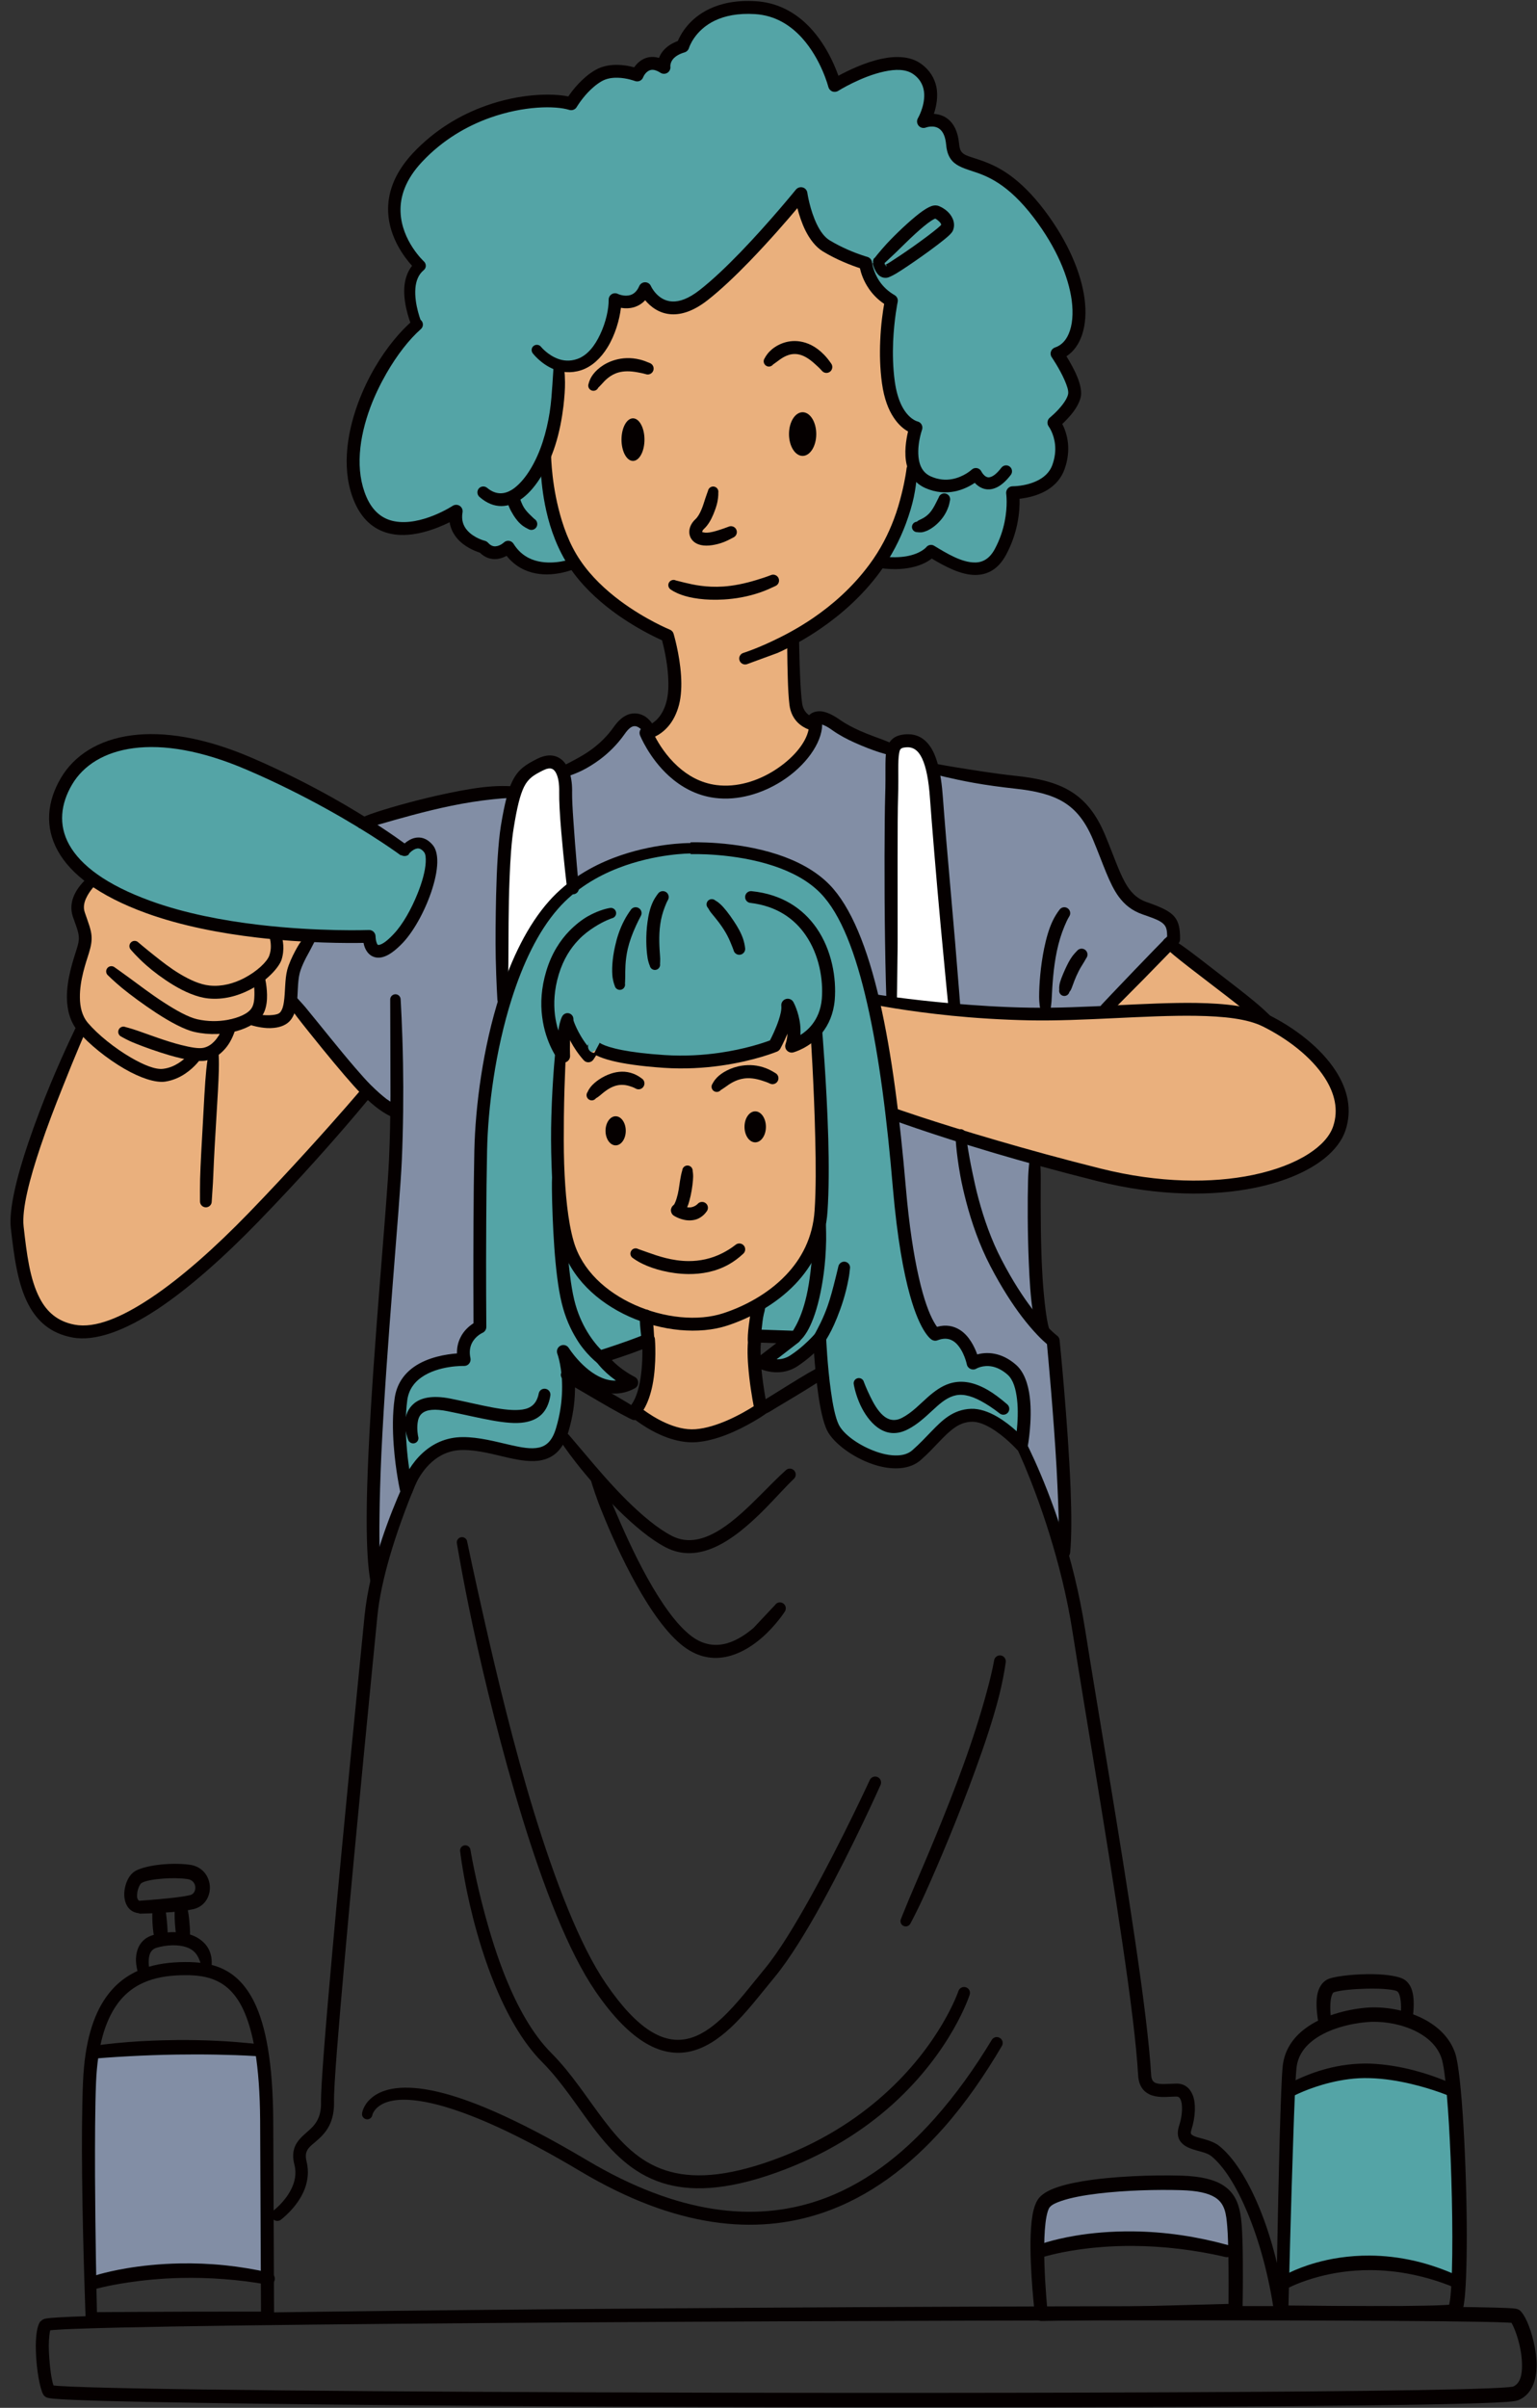 <?xml version="1.0" encoding="UTF-8" standalone="no"?><svg xmlns="http://www.w3.org/2000/svg" xmlns:xlink="http://www.w3.org/1999/xlink" data-name="Layer 1" fill="#000000" height="500.3" preserveAspectRatio="xMidYMid meet" version="1" viewBox="89.2 -0.2 319.5 500.3" width="319.5" zoomAndPan="magnify"><rect x="89.2" y="-0.2" width="319.5" height="500.3" fill="#333333" stroke="none"/><g data-name="Artboard14"><g data-name="Layer12" fill-rule="evenodd"><g id="change1_1"><path d="m148.972,207.559s9.338,10.955,13.346,15.234c4.007,4.28,9.856,7.994,9.856,7.994,0,0-5.158,71.862-5.599,80.034-.441,8.172.46,16.813.46,16.813,0,0,3.988-13.388,6.769-18.964,2.761-5.574,7.44-10.308,14.765-8.308,7.306,1.998,16.068,3.946,17.142-2.232,1.055-6.178,2.761-13.973,2.761-13.973l29.414-25.859,46.365,25.806,15.589,14.45,9.952,23.984s2.205-13.777,1.438-19.443c-.767-5.668-3.95-26.064-3.95-26.064l-1.362-2.834s-3.24-31.383-1.572-38.269c1.649-6.886,11.486-21.207,11.486-21.207l17.161-19.006s.652-3.797-2.761-6.006c-3.394-2.207-5.982-2.301-7.516-4.55s-3.835-20.548-19.271-22.454c-15.455-1.906-19.788-2.978-19.788-2.978,0,0-5.542-9.796-9.415-4.581,0,0-9.261-2.61-11.543-4.253-2.263-1.643-4.66-2.734-7.286-2.148-2.646.589-29.932,3.17-29.932,3.17l-5.906-2.859s-5.81,7.76-8.59,9.187c-2.761,1.425-5.561,1.243-5.561,1.243,0,0-1.994-2.562-5.139-.591-3.145,1.971-4.679,5.077-4.679,5.077,0,0-13.748,2.05-18.523,3.329-4.775,1.279-14.074,3.77-14.074,3.77l-14.036,36.49Zm-41.092,266.5s-1.822-41.335.345-47.728c0,0,11.179-1.639,16.068-1.758,4.87-.119,19.597,1.457,19.597,1.457,0,0,.805,25.717.863,31.784.057,6.065.211,15.566.211,15.566,0,0-13.384-3.513-19.117-2.046-5.733,1.467-17.967,2.725-17.967,2.725Zm196.83-6.435s11.543-4.009,18.235-3.672c6.692.337,23.374,3.829,23.374,3.829,0,0,.844-10.337-4.506-12.584-5.331-2.249-24.621-2.199-28.992-.775-4.372,1.423-7.114,3.012-7.114,3.012l-.997,10.19Z" fill="#828ea5"/></g><g id="change2_1"><path d="m193.438,208.992s-.595-29.059.594-36.217c1.189-7.158,2.186-11.559,5.542-13.606,3.375-2.048,6.5-.47,6.5-.47l2.627,26.304-15.263,23.99Zm81.033-1.175s-.556-42.321-.652-45.974c-.077-3.653.134-7.175,2.857-8.067,2.723-.892,5.35,1.538,7.421,11.181s3.662,44.938,3.662,44.938l-13.288-2.079Zm-54.054-120.953s2.186-.19,2.742,3.241c.556,3.43-1.074,6.744-2.742,5.724-1.668-1.018-2.052-7.214-2.052-7.214l2.052-1.751Zm34.994-1.099s-2.934,3.95-2.013,7.141c.92,3.189,3.298,1.954,4.602.031,1.304-1.925.345-7.591.345-7.591l-2.934.42Zm-39.404,146.026s-2.052,3.891,0,5.676c2.071,1.785,3.394-1.342,3.336-2.447-.077-1.106-3.336-3.229-3.336-3.229Zm29.376-.888s-2.186,3.839-.326,5.728c1.841,1.889,3.471-1.778,3.471-1.778l-.94-3.806-2.205-.144Z" fill="#ffffff"/></g><g id="change3_1"><path d="m208.931,117.76s-9.185,2.598-13.231-4.45c0,0-4.775,2.587-7.344.483-2.589-2.102-5.484-7.033-5.484-7.033,0,0-13.327,7.315-18.12-1.43-4.794-8.747-1.342-19.587,1.419-25.397,2.761-5.808,9.818-12.755,9.818-12.755,0,0-3.202-7.317.729-12.4,0,0-11.85-11.766-1.515-22.291,10.354-10.527,25.349-12.795,32.214-11.476,0,0,6.865-9.041,13.346-5.448,0,0,1.246-3.428,3.624-2.844,2.378.585,3.145-.288,3.969-1.87.805-1.584,3.509-2.798,3.509-2.798,0,0,7.114-8.128,15.992-6.87,8.878,1.26,15.666,15.497,15.666,15.497,0,0,10.124-5.889,15.416-3.81,5.292,2.08,3.241,10.312,2.876,10.887-.345.577,4.238.056,5.216,3.707.997,3.653-.729,5.542,3.241,6.42,3.95.876,16.874,8.627,21.016,19.612,4.123,10.983,1.764,14.682.901,16.772-.863,2.09-3.356,3.369-3.356,3.369,0,0,4.698,5.705,3.509,9.499-1.189,3.795-3.356,4.838-3.356,4.838,0,0,2.857,5.938-.077,9.988-2.915,4.05-9.568,4.414-9.568,4.414,0,0,1.572,8.548-2.608,12.792-4.161,4.241-13.748-.132-13.748-.132l-10.508,2.132-63.545.594Zm-35.742,189.363s-3.432-14.278.077-19.227c3.49-4.949,11.678-5.643,11.678-5.643,0,0,1.17-4.991,3.471-6.962,0,0-.518-41.441,3.547-59.638,4.046-18.197,9.146-28.237,18.35-33.694,9.223-5.455,24.908-7.469,38.311-3.511,13.403,3.956,21.476,8.698,25.522,46.254,4.046,37.556,6.654,47.281,7.823,49.958,1.17,2.677,2.282,2.309,2.282,2.309,0,0,2.512-.637,4.717.562,2.224,1.197,2.953,5.413,2.953,5.413,0,0,5.676-2.025,8.533,1.685,2.857,3.708,1.764,14.136,1.764,14.136,0,0-7.708-4.684-11.888-4.334s-8.782,8.136-12.809,9.413c-4.027,1.277-13.825-3.068-15.954-7.808-2.128-4.738-2.512-17.177-2.512-17.177,0,0-1.189,2.913-5.542,4.604-4.333,1.689-6.596.407-6.596.407l6.941-6.541-8.609.109-21.035.846-9.472,3.381s2.589,4.707,5.369,5.747c0,0-4.468,1.645-8.475-.606-4.007-2.251-4.583-5.269-4.583-5.269,0,0,2.435,7.772-.595,14.086-3.03,6.316-3.471,7.982-12.022,5.95-8.533-2.032-13.039-2.37-15.666.834-2.608,3.202-5.58,4.717-5.58,4.717Zm183.216,166.869s.403-37.951.882-40.653c0,0,10.048-4.094,14.937-3.962,4.89.132,19.942,4.934,19.942,4.934,0,0,1.036,36.432.595,39.126,0,0-12.943-4.936-18.676-4.564-5.714.372-17.679,5.118-17.679,5.118Z" fill="#54a4a6"/></g><g id="change4_1"><path d="m205.998,215.605s-1.381,17.451-.882,28.406c.479,10.953,2.455,22.27,11.946,26.454l6.519,2.989s2.397,12.73-2.167,18.914c0,0,6.366,6.859,12.042,6.245,5.657-.614,14.611-5.497,14.611-5.497,0,0-3.221-16.393-.326-22.736,0,0,10.527-7.041,12.157-16.797,1.649-9.758-1.035-39.328-1.035-39.328,0,0-1.879,2.301-4.525,3.212,0,0-.748-7.451-.824-7.837-.096-.385-3.221,7.329-3.221,7.329,0,0-5.983,2.717-14.189,3.434-8.188.717-23.01-2.42-23.01-2.42l-2.282,1.166-3.912-6.238-.901,2.704Z" fill="#eab07d"/></g><g id="change4_2"><path d="m202.508,93.716s.403,15.233,6.424,24.043c6.021,8.809,19.347,14.815,19.347,14.815,0,0,5.982,11.336-4.506,20.072,0,0,5.772,11.296,16.931,11.423,11.16.128,18.58-12.943,18.58-12.943,0,0-5.407-1.524-5.1-5.933.288-4.406.479-12.916.479-12.916,0,0,14.362-6.744,19.194-18.007,4.832-11.263,5.772-19.261,5.772-19.261l-.729-5.891s-4.966-6.828-5.523-12.166c-.556-5.338.901-14.97.901-14.97l-6.213-7.394-8.188-3.91-4.103-9.896s-13.537,16.741-20.766,20.734c-7.229,3.992-12.042-.401-12.042-.401l-6.404,2.008s.153,6.619-2.876,9.702c-3.01,3.083-8.034,2.708-8.034,2.708l-3.145,18.183Zm67.879,113.534s30.028,3.754,37.928,3.841c7.919.086,10.834-.97,10.834-.97l13.039-13.977,18.657,15.1s16.893,6.845,17.142,16.743c.269,9.898-7.21,16.46-20.843,18.088-13.653,1.63-27.037-1.189-27.037-1.189l-44.869-13.355-4.851-24.281Zm-162.123-25.401s-3.758,3.124-2.243,7.135c1.515,4.011,2.378,6.592.422,11.624-1.937,5.032-.997,12.015-.997,12.015,0,0-16.26,34.333-12.003,48.1,4.257,13.766,9.568,18.59,21.016,14.003,11.428-4.587,51.024-47.728,51.024-47.728l-15.858-18.392.441-5.398,3.777-8.818s-19.654-2.247-25.368-3.15c-5.695-.901-20.21-9.39-20.21-9.39Z" fill="#eab07d"/></g><g id="change3_2"><path d="m173.285,176.701s4.487-4.055,5.829.627c1.342,4.682-5.791,17.65-8.744,19.884-2.953,2.234-4.142-2.537-4.142-2.537,0,0-29.625,1.356-44.313-5.896-14.688-7.25-23.796-11.81-21.38-20.831,2.397-9.024,9.645-13.624,19.635-14.759,9.99-1.135,31.945,10.349,38.35,14.025,6.404,3.676,14.765,9.488,14.765,9.488Z" fill="#54a4a6"/></g></g><g data-name="Layer6" fill="#050000" id="change5_1"><path d="m199.938,73.2s1.668,2.219,4.391,3.321c1.572.641,3.49.9,5.657.208,2.263-.739,4.123-2.522,5.484-4.728,1.611-2.602,2.512-5.776,2.8-8.237.824.136,1.841.163,2.857-.17.748-.248,1.515-.68,2.186-1.412,1.074,1.293,2.895,2.804,5.522,2.923,1.975.088,4.449-.59,7.44-2.921,2.742-2.142,5.81-5.068,8.725-8.072,4.065-4.203,7.843-8.553,9.952-11.066.364,1.387.901,3.098,1.687,4.677.901,1.789,2.109,3.398,3.624,4.32,1.438.866,2.857,1.572,4.142,2.127,1.496.655,2.761,1.1,3.547,1.353.211.971.71,2.583,1.841,4.232.748,1.104,1.783,2.228,3.202,3.184-.249,1.4-.69,4.251-.824,7.745-.115,2.661-.057,5.693.364,8.741.46,3.326,1.4,5.577,2.416,7.103,1.036,1.588,2.167,2.457,3.01,2.927-.383,1.606-.901,4.51-.249,7.056.498,1.959,1.649,3.715,3.835,4.695,2.224.98,4.276,1.051,6.002.723,1.86-.351,3.336-1.163,4.276-1.803.575.618,1.438,1.253,2.531,1.349,1.265.11,2.991-.418,4.966-3.008.403-.537.307-1.308-.23-1.72s-1.304-.311-1.726.226c-.94,1.216-1.707,1.818-2.397,1.978-.479.112-.844-.101-1.112-.334-.422-.374-.652-.844-.652-.844-.173-.37-.518-.633-.92-.706-.403-.074-.824.05-1.112.334,0,0-1.63,1.516-4.103,1.957-1.265.229-2.78.153-4.429-.589-1.342-.609-2.013-1.716-2.32-2.922-.767-3.054.537-6.735.537-6.735.134-.369.096-.776-.096-1.115-.192-.339-.537-.577-.92-.651,0,0-1.764-.457-3.164-3.175-.633-1.237-1.17-2.897-1.477-5.114-.403-2.881-.441-5.747-.345-8.261.211-4.739.94-8.232.94-8.232.134-.574-.134-1.16-.652-1.451-1.419-.819-2.435-1.857-3.125-2.876-1.342-1.985-1.534-3.886-1.534-3.886-.057-.56-.46-1.03-.997-1.177,0,0-1.706-.47-4.007-1.474-1.17-.513-2.493-1.164-3.816-1.964-1.112-.677-1.956-1.902-2.608-3.215-1.515-3.055-2.033-6.664-2.033-6.664-.077-.531-.441-.966-.959-1.109-.518-.143-1.074.033-1.419.449,0,0-5.427,6.696-11.563,13.05-2.819,2.911-5.791,5.753-8.456,7.829-2.301,1.796-4.161,2.432-5.676,2.367-3.087-.134-4.449-3.209-4.449-3.209-.211-.477-.671-.784-1.208-.783-.518.001-.997.31-1.208.788-.46,1.065-1.112,1.619-1.783,1.844-1.342.44-2.684-.221-2.684-.221-.403-.198-.901-.169-1.285.079-.383.247-.613.677-.613,1.134.038,1.842-.556,4.692-1.783,7.247-1.055,2.252-2.589,4.317-4.736,5.066-1.534.536-2.896.385-4.027-.037-2.148-.797-3.509-2.482-3.509-2.482-.364-.475-1.055-.563-1.534-.196s-.556,1.051-.192,1.526Z" fill-rule="evenodd"/><path d="m204.253,76.002s-.057,1.478-.23,3.778c-.115,1.577-.23,3.541-.556,5.671-.307,1.952-.767,4.046-1.438,6.115-1.265,3.938-3.356,7.647-5.81,9.566-1.764,1.38-3.758,1.705-5.752.041-.518-.44-1.304-.38-1.745.134-.422.514-.364,1.289.134,1.73,3.049,2.69,6.213,2.345,9.012.23,2.838-2.15,5.273-6.373,6.73-10.873.901-2.81,1.419-5.662,1.726-8.19.211-1.898.345-3.611.326-4.982-.019-2.07-.23-3.353-.23-3.353-.038-.599-.556-1.056-1.15-1.019-.595.037-1.055.554-1.016,1.153h0Z" fill-rule="evenodd"/><path d="m176.833,66.826s-1.553-3.688-1.285-7.113c.115-1.43.575-2.823,1.726-3.776.268-.221.441-.546.441-.891s-.134-.677-.383-.909c0,0-4.659-4.278-4.87-10.317-.115-3.108.978-6.671,4.468-10.383,4.295-4.587,9.338-7.464,14.132-9.171,7.095-2.523,13.633-2.516,16.471-1.633.594.183,1.246-.065,1.553-.599,0,0,.863-1.469,2.301-3.006.805-.841,1.764-1.705,2.876-2.346,1.036-.603,2.224-.755,3.298-.733,1.956.039,3.605.675,3.605.675.69.268,1.457-.069,1.726-.754,0,0,.441-1.196,1.496-1.501.537-.16,1.227-.013,2.109.552.441.283,1.016.281,1.457-.004.441-.286.671-.802.594-1.322,0,0-.077-.903.748-1.732.479-.461,1.17-.878,2.224-1.186.422-.129.767-.473.901-.912,0,0,1.093-3.652,5.407-5.699,2.032-.962,4.736-1.56,8.322-1.337,4.295.267,7.459,2.409,9.779,4.968,4.008,4.451,5.465,10.174,5.465,10.174.115.416.403.757.805.918.403.16.863.121,1.227-.107,0,0,4.832-3.027,9.645-4.036,2.205-.466,4.41-.55,6.002.578,1.611,1.153,2.167,2.651,2.243,4.081.115,2.638-1.304,5.054-1.304,5.054-.288.491-.23,1.109.134,1.545.364.436.959.597,1.496.402,0,0,1.745-.684,2.972.376.652.555,1.112,1.554,1.265,3.2.115,1.298.441,2.213.92,2.91.882,1.305,2.359,1.867,4.43,2.54,3.01.966,7.44,2.533,12.924,9.774,4.698,6.195,7.152,12.192,7.823,17.063.364,2.81.153,5.221-.633,7.019-.594,1.39-1.553,2.385-2.819,2.806-.403.132-.729.447-.863.848-.134.402-.077.843.172,1.192,0,0,1.649,2.406,2.684,4.794.46,1.086.863,2.147.71,2.885-.153.678-.575,1.373-1.055,2.019-1.17,1.577-2.742,2.845-2.742,2.845-.556.46-.652,1.288-.211,1.867,0,0,1.074,1.444,1.304,3.785.115,1.18,0,2.581-.556,4.141-.594,1.683-1.879,2.702-3.221,3.342-2.397,1.153-5.024,1.123-5.024,1.123-.403-.005-.767.164-1.036.461-.249.297-.383.692-.326,1.082,0,0,.364,2.455-.326,5.844-.345,1.698-.959,3.627-2.013,5.6-1.074,2.034-2.493,2.835-4.103,2.851-2.78.028-5.887-1.864-8.533-3.471-.537-.337-1.265-.205-1.649.306,0,0-1.131,1.349-4.103,1.87-1.361.235-3.049.3-5.139.033-.671-.087-1.285.387-1.361,1.058-.096.671.383,1.287,1.055,1.375,3.03.405,5.35.171,7.037-.271,1.803-.465,2.972-1.171,3.663-1.718,2.857,1.72,6.136,3.422,9.051,3.41,2.454-.01,4.736-1.094,6.404-4.202,1.189-2.218,1.898-4.387,2.301-6.299.46-2.233.537-4.119.499-5.33,1.496-.167,3.912-.634,5.944-1.939,1.457-.939,2.723-2.292,3.413-4.22.71-1.995.844-3.789.71-5.299-.173-1.794-.729-3.197-1.189-4.087.652-.61,1.553-1.525,2.32-2.551.71-.966,1.285-2.033,1.515-3.046.211-.931,0-2.212-.479-3.56-.633-1.758-1.726-3.675-2.493-4.909,2.972-1.915,4.525-6.244,3.758-12.013-.71-5.226-3.317-11.683-8.341-18.33-2.55-3.353-4.89-5.583-6.98-7.127-3.394-2.489-6.155-3.206-8.149-3.878-.844-.277-1.515-.501-1.975-.99-.383-.397-.556-.976-.633-1.848-.249-2.615-1.15-4.121-2.186-5.002-.959-.82-2.071-1.116-3.049-1.178.498-1.525.94-3.63.498-5.701-.383-1.692-1.304-3.37-3.202-4.725-2.129-1.532-5.12-1.657-8.111-1.024-3.547.743-7.095,2.484-9.031,3.536-.94-2.639-3.202-7.856-7.44-11.485-2.531-2.154-5.733-3.759-9.722-4.007-4.161-.257-7.286.479-9.645,1.595-4.218,2.005-5.983,5.261-6.577,6.679-1.649.606-2.627,1.461-3.241,2.278-.307.421-.518.841-.671,1.234-.997-.294-1.841-.244-2.55-.038-1.227.355-2.09,1.251-2.608,1.988-1.016-.276-2.646-.599-4.372-.491-1.246.08-2.569.39-3.739,1.078-1.342.775-2.512,1.811-3.471,2.828-.94.999-1.668,1.975-2.109,2.639-3.509-.717-10.105-.587-17.161,1.936-5.158,1.838-10.546,4.935-15.167,9.865-4.084,4.39-5.292,8.628-5.12,12.285.249,5.29,3.413,9.387,4.966,11.102-1.016,1.285-1.496,2.873-1.611,4.516-.249,3.936,1.591,8.145,1.591,8.145.23.551.882.806,1.438.567.537-.238.805-.879.556-1.43Z" fill-rule="evenodd"/><path d="m277.635,97.248s-.23,2.085-1.035,5.266c-.383,1.513-.863,3.283-1.592,5.181-1.112,2.967-2.742,6.265-5.139,9.473-3.509,4.725-7.689,8.345-11.677,11.066-3.087,2.103-6.04,3.651-8.475,4.792-3.547,1.675-5.963,2.429-5.963,2.429-.652.181-1.035.858-.844,1.51.172.653.863,1.035,1.515.854l6.424-2.354c2.55-1.149,5.637-2.807,8.859-5.007,4.199-2.871,8.629-6.7,12.329-11.688,2.531-3.438,4.276-6.967,5.465-10.143.748-2.022,1.304-3.895,1.649-5.521.729-3.48.671-5.778.671-5.778.019-.6-.46-1.106-1.055-1.128-.595-.022-1.112.447-1.131,1.047h0Z" fill-rule="evenodd"/><path d="m173.304,175.05c-1.879-1.371-7.21-5.139-15.052-9.539-4.755-2.66-10.412-5.538-16.778-8.282-9.913-4.259-18.312-5.501-24.889-4.638-6.999.918-11.984,4.215-14.726,8.859-2.819,4.788-3.471,10.115-.594,15.221,2.608,4.669,8.284,9.217,18.331,12.862,7.306,2.648,15.493,4.19,22.972,5.068,10.239,1.208,19.06,1.175,22.204,1.114.096.512.249.98.46,1.373.441.836,1.074,1.394,1.917,1.607.652.171,1.477.123,2.474-.359.901-.433,2.013-1.271,3.356-2.684,2.435-2.604,4.813-7.116,6.098-11.233.71-2.261,1.093-4.403,1.016-6.046-.057-1.315-.383-2.359-.978-3.035-1.246-1.448-2.531-1.674-3.643-1.444-.863.18-1.63.692-2.167,1.156Zm-.748,2.399c.537.36,1.304.272,1.707-.196h-.115s.767-.968,1.745-1.147c.46-.082.939.119,1.438.725.364.454.403,1.22.364,2.144-.096,1.82-.748,4.161-1.706,6.519-1.266,3.173-3.068,6.383-4.928,8.351-1.285,1.367-2.243,2.092-2.991,2.274-.115.025-.211.046-.288.013-.154-.063-.211-.255-.288-.453-.154-.391-.211-.871-.23-1.375-.038-.729-.652-1.294-1.381-1.266,0,0-10.431.401-23.01-1.095-7.267-.863-15.263-2.357-22.358-4.941-9.204-3.342-14.515-7.373-16.912-11.651-2.358-4.207-1.745-8.592.575-12.537,2.358-4.006,6.73-6.761,12.77-7.555,6.193-.815,14.094.424,23.451,4.441,6.289,2.686,11.869,5.526,16.567,8.117,9.741,5.382,15.589,9.741,15.589,9.741v-.111Z" fill-rule="evenodd"/><path d="m201.568,93.403s-.345,5.761,1.189,12.548c.863,3.884,2.397,8.081,4.851,11.751,2.455,3.653,5.714,6.688,8.897,9.067,4.468,3.336,8.763,5.381,10.316,6.072.326,1.243,1.074,4.286,1.266,7.495.115,1.791.077,3.637-.345,5.228-.383,1.496-.997,2.579-1.649,3.358-1.304,1.553-2.78,1.814-2.78,1.814-.422.059-.786.303-.978.662-.211.359-.249.792-.096,1.175,0,0,1.879,4.715,6.04,8.481,2.416,2.174,5.561,4.029,9.511,4.539,4.87.629,9.856-.92,13.883-3.467,4.985-3.168,8.36-7.892,8.437-11.733,0-.694-.518-1.283-1.208-1.359,0,0-1.131-.14-1.994-1.034-.46-.466-.844-1.141-.978-2.103-.172-1.306-.307-3.282-.403-5.314-.173-3.96-.23-8.13-.23-8.13,0-.677-.556-1.225-1.227-1.222-.671.002-1.227.554-1.227,1.231,0,0-.019,4.217.115,8.222.058,2.126.173,4.193.345,5.56.211,1.664.882,2.821,1.668,3.632.767.778,1.63,1.233,2.32,1.494-.575,2.922-3.394,6.147-7.076,8.483-3.49,2.22-7.823,3.618-12.08,3.068-3.356-.431-6.002-2.023-8.034-3.864-2.416-2.178-3.95-4.711-4.736-6.201.824-.397,1.841-1.068,2.799-2.196.863-1.026,1.668-2.443,2.186-4.412.479-1.852.556-3.998.422-6.081-.288-4.5-1.553-8.693-1.553-8.693-.115-.388-.403-.701-.786-.853,0,0-5.024-2.042-10.335-5.992-2.953-2.207-6.002-5.009-8.284-8.4-2.301-3.389-3.662-7.289-4.544-10.872-1.592-6.416-1.534-11.872-1.534-11.872.038-.6-.441-1.105-1.036-1.127-.594-.022-1.112.447-1.131,1.047Z" fill-rule="evenodd"/><path d="m207.915,115.957s-3.336,1.23-6.788.486c-1.86-.402-3.777-1.407-5.177-3.658-.211-.335-.556-.558-.939-.609-.403-.051-.786.076-1.074.346,0,0-.786.751-1.783.796-.479.022-.997-.18-1.496-.743-.192-.199-.422-.34-.671-.404,0,0-2.263-.548-3.682-2.197-.767-.87-1.246-2.078-.959-3.712.096-.525-.134-1.054-.575-1.348-.441-.294-1.016-.297-1.477-.008,0,0-6.558,4.305-12.176,3.193-2.282-.453-4.372-1.894-5.733-5.015-2.416-5.543-1.534-12.369.805-18.664.921-2.472,2.09-4.857,3.356-7.069,2.167-3.757,4.679-7.008,7.152-9.184.498-.444.556-1.219.115-1.731-.441-.512-1.227-.567-1.726-.123-2.684,2.28-5.503,5.678-7.862,9.682-1.381,2.329-2.589,4.868-3.566,7.485-2.589,6.974-3.432,14.54-.748,20.681,1.803,4.145,4.64,5.984,7.689,6.584,4.41.871,9.338-1.084,12.061-2.436.211,1.392.844,2.516,1.611,3.417,1.553,1.772,3.777,2.624,4.679,2.911,1.112,1.087,2.282,1.379,3.336,1.327.844-.042,1.611-.345,2.224-.669,1.764,2.201,3.95,3.264,6.117,3.66,4.161.766,8.111-.984,8.111-.984.556-.228.824-.864.594-1.42-.211-.556-.863-.822-1.419-.594Z" fill-rule="evenodd"/><path d="m225.364,151.179s-.479-1.141-1.457-2.034c-.671-.633-1.611-1.066-2.627-1.112-1.285-.058-2.857.516-4.449,2.757-1.381,1.967-2.972,3.469-4.525,4.627-1.15.871-2.32,1.526-3.317,2.079-.92.504-1.726.926-2.378,1.239-.633.265-.921.988-.652,1.609.269.623.997.913,1.611.646.729-.272,1.649-.608,2.646-1.104,1.15-.568,2.416-1.342,3.72-2.311,1.745-1.312,3.528-3.016,5.101-5.242.805-1.168,1.477-1.672,2.128-1.653.441.013.786.245,1.093.476.69.508,1.208,1.095,1.208,1.095.307.523.959.708,1.496.412.518-.295.71-.961.403-1.482h0Z" fill-rule="evenodd"/><path d="m164.733,171.911s.824-.171,2.205-.523c.441-.111.92-.247,1.457-.399,3.471-.997,8.993-2.604,14.611-3.76,2.934-.606,5.906-1.066,8.61-1.348,1.285-.136,2.512-.253,3.662-.268.671.012,1.227-.529,1.246-1.206,0-.677-.537-1.237-1.208-1.248-1.227-.058-2.55-.056-3.95.046-2.8.205-5.868.752-8.916,1.384-5.695,1.185-11.332,2.755-14.822,3.887-.537.174-1.016.339-1.457.499-1.361.512-2.128.876-2.128.876-.575.192-.882.809-.69,1.379s.805.874,1.381.683Z" fill-rule="evenodd"/><path d="m107.727,181.915s-2.339,1.787-3.279,4.312c-.46,1.218-.575,2.594-.115,4.002.69,1.994,1.17,3.072,1.246,4.22.057.738-.096,1.501-.46,2.612-.652,2.079-2.052,6.134-2.013,10.05.038,2.546.671,5.03,2.32,6.983,2.224,2.629,6.021,5.699,9.702,7.82,3.202,1.841,6.347,2.915,8.399,2.629,1.649-.251,3.068-.907,4.199-1.676,2.071-1.392,3.202-3.104,3.202-3.104.383-.556.249-1.321-.307-1.707-.556-.383-1.323-.244-1.706.313,0,0-.959,1.289-2.608,2.33-.863.548-1.917,1.024-3.164,1.179-1.63.228-4.103-.817-6.673-2.297-3.394-1.964-6.922-4.796-8.993-7.231-1.246-1.469-1.649-3.356-1.668-5.269-.057-3.59,1.265-7.304,1.86-9.21.479-1.53.633-2.589.556-3.605-.096-1.327-.614-2.587-1.4-4.884-.364-1.045-.134-2.061.269-2.932.748-1.649,2.032-2.857,2.032-2.857.46-.383.518-1.07.134-1.532s-1.055-.527-1.534-.146Z" fill-rule="evenodd"/><path d="m114.438,215.204s.633.382,1.726.895c.345.165.748.332,1.189.508,1.937.784,4.583,1.724,7.114,2.468,3.087.899,6.021,1.417,7.612,1.072,1.438-.313,2.608-1.07,3.509-2,.575-.569,1.036-1.197,1.4-1.822.94-1.605,1.246-3.116,1.246-3.116.173-.656-.23-1.327-.882-1.496-.652-.171-1.323.222-1.496.878l-1.15,2.339c-.288.447-.614.913-1.036,1.329-.556.573-1.265,1.06-2.167,1.256-1.016.22-2.723-.102-4.621-.575-3.202-.798-6.903-2.236-9.242-3.032-1.419-.477-2.359-.711-2.359-.711-.556-.234-1.189.027-1.419.579-.23.554.019,1.193.575,1.427Z" fill-rule="evenodd"/><path d="m111.657,202.47s1.093,1.097,2.838,2.558c1.898,1.563,4.564,3.513,7.21,5.252,2.896,1.889,5.81,3.459,7.919,3.937,3.145.709,6.27.512,8.763-.174,2.608-.717,4.564-2.01,5.388-3.317.575-.913.863-2.128.92-3.373.115-2.282-.46-4.617-.46-4.617-.153-.66-.805-1.078-1.476-.932-.652.148-1.074.802-.921,1.463,0,0,.288,1.574.249,3.281-.019.98-.115,2.019-.595,2.736-.69,1.11-2.646,2.002-5.024,2.437-1.898.341-4.065.36-6.251-.134-1.879-.422-4.468-1.877-7.037-3.547-2.608-1.682-5.158-3.643-7.095-5.056-1.802-1.321-3.03-2.176-3.03-2.176-.46-.387-1.15-.328-1.534.132-.383.46-.326,1.147.134,1.532Z" fill-rule="evenodd"/><path d="m116.413,197.147s1.208,1.459,3.202,3.219c1.496,1.325,3.451,2.778,5.503,4.036,2.416,1.473,5.005,2.612,7.382,2.855,3.125.318,6.136-.512,8.629-1.804,3.509-1.81,5.982-4.55,6.577-6.18.345-1.062.441-2.121.383-3.051-.115-1.687-.671-2.932-.671-2.932-.269-.625-.978-.922-1.611-.663-.614.259-.92.976-.652,1.601,0,0,.326.907.345,2.107.019.623-.077,1.327-.326,2.027-.46,1.275-2.531,3.281-5.273,4.698-2.071,1.066-4.544,1.781-7.133,1.517-2.013-.201-4.199-1.218-6.251-2.458-1.956-1.173-3.739-2.594-5.216-3.764-1.975-1.567-3.336-2.732-3.336-2.732-.422-.43-1.112-.435-1.534-.015-.441.422-.441,1.11-.019,1.54Z" fill-rule="evenodd"/><path d="m152.922,193.962s-.71.769-1.515,1.967c-.269.426-.537.92-.824,1.43-.671,1.266-1.323,2.686-1.668,3.938-.537,2.052-.383,4.631-.71,6.753-.115.786-.307,1.499-.71,2.029-.345.439-.959.543-1.591.617-1.783.209-3.777-.228-3.777-.228-.671-.173-1.342.22-1.515.874-.153.656.23,1.327.882,1.499,0,0,1.515.479,3.221.573.479.027.978.008,1.457-.042,1.419-.144,2.684-.662,3.451-1.641.671-.861,1.055-1.992,1.246-3.273.307-2.038.134-4.514.633-6.483.23-.853.633-1.799,1.074-2.698.345-.721.767-1.402,1.074-2.015.633-1.187,1.055-2.059,1.055-2.059.345-.493.23-1.172-.269-1.515-.498-.343-1.17-.221-1.515.272Z" fill-rule="evenodd"/><path d="m105.176,212.855s-2.57,5.179-5.427,12.051c-1.591,3.81-3.24,8.149-4.679,12.383-2.378,7.008-4.046,13.771-3.624,17.65.671,5.981,1.438,11.72,3.663,15.913,1.841,3.509,4.64,6.004,9.108,6.844,4.774.903,11.006-1.421,17.794-5.929,6.596-4.391,13.787-10.82,20.766-18.001,4.468-4.619,8.552-8.983,11.965-12.793,7.075-7.852,11.467-13.28,11.467-13.28.422-.522.364-1.296-.173-1.728-.518-.431-1.285-.359-1.726.165,0,0-4.468,5.292-11.543,13.045-3.432,3.766-7.478,8.126-11.927,12.717-6.826,7.031-13.864,13.334-20.325,17.631-6.059,4.025-11.524,6.33-15.8,5.524-3.547-.663-5.772-2.66-7.229-5.448-2.09-3.937-2.742-9.338-3.375-14.954-.403-3.63,1.265-9.942,3.471-16.511,1.4-4.186,3.049-8.462,4.564-12.253,2.704-6.863,5.005-12.107,5.005-12.107.249-.545.019-1.193-.537-1.446-.537-.253-1.189-.017-1.438.527Z" fill-rule="evenodd"/><path d="m148.914,208.148s.498.832,1.419,2.125c.192.276.422.568.652.876,1.381,1.806,3.336,4.209,5.311,6.652,3.049,3.737,6.251,7.53,8.015,9.29,1.457,1.436,2.665,2.47,3.643,3.177,2.013,1.457,3.068,1.716,3.068,1.716.652.207,1.342-.148,1.553-.792.192-.644-.154-1.336-.805-1.544l-2.224-1.494c-.882-.686-1.994-1.634-3.336-2.974-.805-.803-1.917-2.05-3.183-3.517-3.183-3.687-7.229-8.795-9.837-11.957-.345-.439-.69-.838-.997-1.185-.959-1.087-1.572-1.716-1.572-1.716-.364-.472-1.055-.556-1.534-.186-.46.37-.556,1.055-.173,1.528Z" fill-rule="evenodd"/><path d="m170.313,207.513s.019,5.077.038,11.986c0,2.475.019,5.189.019,7.986-.019,4.412-.115,9.039-.307,13.286-.422,9.633-3.24,38.497-4.276,61.135-.211,4.744-.364,9.213-.364,13.179-.019,5.693.23,10.358.786,13.327.115.667.767,1.112,1.419.991.671-.119,1.112-.756.997-1.423-.498-2.874-.614-7.38-.537-12.876.038-3.935.173-8.368.383-13.073,1.055-22.638,3.835-51.507,4.257-61.141.288-6.512.364-13.906.249-20.084-.134-7.609-.498-13.367-.498-13.367-.019-.6-.518-1.072-1.112-1.051-.594.019-1.074.523-1.055,1.124Z" fill-rule="evenodd"/><path d="m132.5,219.072s-.23,1.122-.422,3.016c-.288,2.803-.499,7.283-.767,12.122-.192,3.513-.422,7.217-.518,10.625-.038,1.607-.019,3.147-.019,4.569-.019.677.518,1.241,1.189,1.258.671.017,1.246-.518,1.246-1.195.077-1.195.173-2.47.249-3.8.038-.537.038-1.081.077-1.632.307-7.89,1.036-17.11,1.15-21.777.057-1.898-.019-3.037-.019-3.037.038-.6-.403-1.12-.997-1.16-.614-.042-1.131.412-1.17,1.011Z" fill-rule="evenodd"/><path d="m194.78,207.45s.057-3.083.096-7.53c.038-4.953,0-11.597.249-17.547.153-4.14.422-7.938.863-10.575.69-4.272,1.323-6.83,2.148-8.514.92-1.831,2.109-2.479,3.892-3.386.767-.383,1.381-.533,1.879-.362.326.113.575.376.786.711.575.974.786,2.466.748,4.163-.038,1.659.134,4.805.422,8.132.479,5.72,1.227,11.98,1.227,11.98.057.675.671,1.164,1.342,1.093s1.17-.675,1.093-1.348c0,0-.729-7.808-1.131-13.923-.173-2.439-.288-4.604-.269-5.867.077-3.012-.671-5.499-2.032-6.711-1.227-1.093-2.953-1.442-5.273-.272-2.378,1.204-3.892,2.159-5.101,4.594-.901,1.837-1.63,4.613-2.397,9.277-.556,3.469-.863,8.899-.997,14.517-.096,4.52-.154,9.16-.077,12.978.115,5.043.345,8.644.345,8.644.019.6.518,1.076,1.112,1.06.614-.015,1.093-.514,1.074-1.114Z" fill-rule="evenodd"/><path d="m257.942,150.587h0c0-.019.403-.932.901-.518l-.901.518c.364,0,.71-.18.921-.502v.027c-.019,0-.019.004-.019.017.019.008.019-.004.019-.017.057.002.211.05.364.048.326-.006.748.1,1.323.366.498.222,1.055.55,1.706,1.024,1.381.982,3.01,1.848,4.66,2.583,1.841.826,3.662,1.519,5.043,1.965.997.318,1.745.483,2.032.612.614.305,1.342.063,1.649-.541.307-.604.057-1.342-.537-1.649-.326-.18-1.131-.535-2.243-.961-1.304-.497-3.068-1.099-4.851-1.889-1.476-.658-2.953-1.421-4.199-2.299-1.956-1.381-3.375-1.812-4.314-1.785-1.975.058-2.493,1.365-2.493,1.365-.307.52-.134,1.187.383,1.488.172.1.364.148.556.148Z" fill-rule="evenodd"/><path d="m275.641,207.469s.077-3.473.115-8.47c.019-1.068.038-2.203.038-3.388.019-10.659-.077-25.397.096-30.446.134-4.326-.096-7.116.211-8.828.077-.416.134-.74.364-.945.23-.203.575-.265,1.035-.307,1.438-.14,2.55.55,3.375,2.297.844,1.799,1.381,4.523,1.649,8.402.345,4.796,1.285,16.266,2.205,26.252.863,9.392,1.668,17.47,1.668,17.47.077.675.671,1.173,1.342,1.112.671-.061,1.17-.658,1.112-1.333,0,0-.479-6.17-1.131-13.99-.575-6.728-1.285-14.676-1.822-20.972-.307-3.659-.537-6.757-.69-8.726-.383-5.559-1.381-8.995-2.799-10.901-1.381-1.845-3.106-2.497-5.177-2.297-1.17.113-1.975.458-2.55.982-.633.56-1.036,1.352-1.246,2.491-.307,1.783-.077,4.694-.23,9.206-.153,4.934-.192,19.087-.038,29.698.096,7.164.288,12.707.288,12.707.019.602.498,1.085,1.112,1.08.595-.004,1.074-.495,1.074-1.095Z" fill-rule="evenodd"/><path d="m283.368,160.646s3.375.941,8.36,1.833c2.512.449,5.407.846,8.475,1.183,4.18.453,7.421,1.208,10.009,2.748,2.665,1.597,4.602,4.054,6.193,7.835,2.167,5.204,3.375,9.168,5.331,11.848,1.246,1.699,2.78,2.932,4.947,3.687,2.474.867,3.873,1.338,4.583,2.228.46.566.537,1.296.556,2.374-1.016,1.024-3.854,3.925-6.654,6.849-3.509,3.637-6.96,7.311-6.96,7.311-.479.485-.46,1.262.019,1.733.498.472,1.265.462,1.745-.023,0,0,3.567-3.559,7.114-7.154,3.528-3.595,7.037-7.227,7.037-7.227.249-.249.383-.581.383-.928.019-2.215-.288-3.565-1.131-4.617-.92-1.149-2.608-1.973-5.81-3.089-2.148-.752-3.432-2.151-4.525-4.126-1.361-2.483-2.435-5.8-4.161-9.908-1.86-4.416-4.18-7.237-7.306-9.095-2.876-1.705-6.443-2.591-11.083-3.083-2.358-.249-4.621-.56-6.673-.865-1.055-.157-2.052-.318-2.991-.462-4.18-.644-6.96-1.172-6.96-1.172-.594-.136-1.17.228-1.323.813-.134.585.23,1.17.824,1.306Z" fill-rule="evenodd"/><path d="m270.847,208.547s6.519,1.331,16.164,2.299c4.794.481,10.374.846,16.279.966,11.16.205,24.16-1.101,34.496-.943,5.791.088,10.7.606,13.921,2.209,5.005,2.489,10.067,6.28,12.905,10.719,1.994,3.116,2.895,6.556,1.706,10.061-.71,2.082-2.493,4.008-5.081,5.676-2.934,1.893-6.884,3.423-11.601,4.401-8.494,1.758-19.443,1.712-31.562-1.31-8.188-2.042-15.513-4.078-21.687-5.881-13.365-3.892-21.418-6.771-21.418-6.771-.633-.234-1.342.094-1.572.729-.23.637.096,1.34.729,1.574,0,0,8.073,3.03,21.495,7.022,6.213,1.845,13.576,3.877,21.802,5.938,12.56,3.139,23.949,3.162,32.751,1.338,6.194-1.279,11.121-3.474,14.4-6.126,2.148-1.741,3.605-3.695,4.295-5.724,1.457-4.307.479-8.554-1.994-12.385-3.087-4.815-8.533-8.968-13.959-11.666-3.49-1.735-8.82-2.391-15.072-2.481-10.354-.15-23.336,1.175-34.495.984-5.848-.088-11.352-.462-16.107-.872-9.511-.821-15.992-1.896-15.992-1.896-.594-.109-1.17.282-1.285.872-.096.591.288,1.158.882,1.267Z" fill-rule="evenodd"/><path d="m331.344,196.576s.69.704,1.917,1.724c3.26,2.713,10.163,7.793,14.534,11.321.383.301.729.596,1.074.865,1.074.842,1.956,1.498,2.474,1.948.498.464,1.265.437,1.745-.058.46-.495.422-1.271-.057-1.733-.594-.583-1.611-1.528-2.934-2.633-1.937-1.62-4.525-3.607-7.076-5.576-3.125-2.405-6.174-4.826-8.188-6.22-1.304-.909-2.167-1.375-2.167-1.375-.479-.362-1.17-.267-1.534.213-.364.479-.268,1.162.211,1.524Z" fill-rule="evenodd"/><path d="m307.605,209.364s.077-.523.173-1.43c.019-.286.038-.608.057-.964.115-2.309.307-5.967,1.055-9.536.383-1.824.92-3.611,1.591-5.198.307-.713.595-1.4.978-2.01.383-.558.23-1.321-.326-1.705s-1.323-.24-1.707.318c-.518.686-.997,1.452-1.4,2.293-.824,1.722-1.361,3.731-1.783,5.754-.767,3.747-1.036,7.591-1.036,10.017,0,.372.019.708.038,1.007.077.966.192,1.521.192,1.521.019.6.518,1.074,1.112,1.055.595-.019,1.074-.522,1.055-1.122Z" fill-rule="evenodd"/><path d="m311.498,205.912s.153-.146.326-.481c.058-.102.096-.217.154-.349.307-.819.748-2.14,1.457-3.505.307-.621.71-1.235,1.093-1.862.172-.263.288-.537.46-.798.422-.523.345-1.296-.172-1.726-.518-.428-1.304-.349-1.726.174-.326.33-.633.667-.92,1.037-.652.871-1.112,1.847-1.534,2.748-.595,1.329-1.093,2.527-1.208,3.321-.096.6-.038.936-.038.936-.134.583.23,1.172.805,1.31.575.14,1.17-.221,1.304-.805h0Z" fill-rule="evenodd"/><path d="m232.727,174.964c-.709-.002-7.958.054-15.857,3.043-4.698,1.779-9.607,4.598-13.538,9.024-4.429,4.976-7.804,11.936-10.239,19.53-3.509,10.887-5.081,23.067-5.292,32.373-.096,4.627-.153,9.741-.172,14.644-.058,9.687-.019,18.544,0,21.169-.786.506-1.994,1.461-2.723,2.98-.441.894-.748,1.983-.71,3.29-2.109.155-6.021.731-8.974,2.819-1.994,1.417-3.567,3.494-3.988,6.527-.46,3.21-.422,6.648-.192,9.725.383,5.331,1.342,9.562,1.342,9.562.134.592.652,1.018,1.246,1.041.613.023,1.15-.366,1.323-.945,0,0,1.093-3.555,3.969-6.132,1.572-1.409,3.682-2.52,6.481-2.531,3.202-.013,6.443.928,9.377,1.593,2.627.596,5.062.963,7.075.51,2.416-.539,4.372-2.121,5.484-5.839.959-3.173,1.323-6.059,1.381-8.516.038-1.26,0-2.408-.096-3.43,1.304,1.246,2.934,2.483,4.755,3.221,2.358.951,5.024,1.124,7.766-.347.46-.24.729-.708.71-1.214,0-.506-.288-.965-.748-1.183,0,0-1.553-.754-3.279-2.149-.479-.393-.978-.838-1.457-1.333,1.15-.372,2.646-.878,4.161-1.417.748-.268,1.496-.546,2.205-.821.019,1.73-.057,4.414-.556,6.97-.383,1.912-.997,3.76-2.071,4.989-.23.268-.364.623-.326.98.019.359.192.692.46.926,0,0,3.336,2.915,7.651,4.475,1.917.688,3.988,1.112,6.078.957,2.013-.151,4.123-.731,6.078-1.478,4.43-1.697,8.092-4.249,8.092-4.249.441-.309.652-.849.556-1.379,0,0-.805-3.902-1.208-8.002.71.261,1.994.64,3.509.585,1.246-.046,2.627-.374,3.988-1.267,1.131-.748,2.128-1.544,2.972-2.276.153-.14.307-.28.46-.414.154,2.219.422,5.342.844,8.303.422,3.114,1.055,6.053,1.841,7.691,1.381,2.821,5.963,6.124,10.565,7.388,3.394.932,6.75.725,8.916-1.177,2.991-2.612,4.89-5.294,7.21-6.84.978-.654,2.052-1.076,3.356-1.126,1.304-.048,2.684.523,3.969,1.266,2.953,1.72,5.407,4.452,5.407,4.452.326.382.863.537,1.361.399.499-.138.863-.546.959-1.051,0,0,.997-5.363.422-10.14-.326-2.748-1.189-5.285-2.857-6.751-1.572-1.379-3.106-2.031-4.448-2.295-1.457-.288-2.704-.121-3.624.13-.556-1.551-1.687-3.902-3.624-5.106-1.246-.779-2.799-1.156-4.736-.625-.173-.236-.422-.596-.71-1.133-.882-1.586-2.013-4.397-3.106-9.286-.997-4.404-1.975-10.45-2.684-18.734-1.208-14.046-2.876-27.533-5.426-38.605-2.512-10.924-5.925-19.522-10.45-24.141-2.896-2.949-6.769-4.934-10.757-6.247-8.801-2.894-18.12-2.521-18.12-2.521v.138Zm.038,2.314h.057s8.878-.328,17.238,2.456c3.586,1.2,7.095,2.978,9.702,5.655,4.276,4.385,7.344,12.588,9.703,22.937,2.512,10.972,4.161,24.331,5.331,38.244.92,10.615,2.243,17.633,3.528,22.252,2.243,8.14,4.583,9.359,4.583,9.359.364.219.805.257,1.189.104,1.726-.675,2.991-.215,3.873.648,1.649,1.62,2.205,4.349,2.205,4.349.077.428.383.788.786.961.403.174.863.142,1.227-.086,0,0,1.361-.794,3.26-.42.959.19,2.052.683,3.183,1.676,1.227,1.083,1.726,3.016,1.975,5.047.288,2.376.134,4.911-.057,6.738-1.074-.974-2.512-2.136-4.084-3.047-1.745-1.009-3.643-1.693-5.407-1.628-1.86.071-3.375.652-4.755,1.576-2.397,1.599-4.391,4.351-7.478,7.054-.786.677-1.783.98-2.895,1.047-1.668.1-3.528-.328-5.292-1.035-3.183-1.26-6.136-3.404-7.095-5.377-.71-1.465-1.227-4.102-1.611-6.884-.748-5.286-.997-11.096-.997-11.096-.038-.556-.403-1.041-.92-1.218-.537-.178-1.112-.015-1.457.412,0,0-.901,1.062-2.378,2.36-.748.66-1.649,1.379-2.684,2.054-.882.581-1.783.792-2.589.823-.096.004-.192.004-.269.004l4.544-3.513c.46-.347.633-.94.46-1.48-.172-.539-.671-.913-1.227-.932l-8.149-.28c-.671-.023-1.246.431-1.381,1.076-.345,1.712-.345,4.09-.153,6.496.249,3.373.844,6.801,1.15,8.385-1.036.656-3.068,1.877-5.484,2.93-2.071.894-4.41,1.674-6.634,1.841-2.148.161-4.295-.47-6.155-1.292-1.994-.882-3.643-1.996-4.64-2.725.882-1.432,1.477-3.229,1.86-5.091.92-4.6.518-9.576.518-9.576-.019-.433-.268-.825-.652-1.049-.364-.224-.824-.255-1.227-.081-1.074.47-2.454.995-3.854,1.492-2.972,1.064-5.944,2-5.944,2-.422.128-.748.449-.882.857-.134.41-.057.861.192,1.21.94,1.31,2.071,2.42,3.164,3.304.383.307.748.587,1.093.838-.997.046-1.937-.163-2.838-.523-4.065-1.645-6.96-6.238-6.96-6.238-.364-.581-1.112-.79-1.726-.479-.614.309-.901,1.034-.652,1.678,0,0,1.112,2.963.978,7.672-.058,2.255-.383,4.903-1.266,7.816-.729,2.464-1.898,3.634-3.509,3.992-1.668.378-3.701-.012-5.887-.508-3.125-.708-6.577-1.672-9.99-1.657-3.547.013-6.251,1.421-8.245,3.218-1.208,1.081-2.148,2.307-2.857,3.444-.23-1.467-.441-3.246-.575-5.173-.211-2.899-.249-6.142.153-9.166.307-2.196,1.457-3.693,2.915-4.719,3.586-2.55,8.878-2.391,8.878-2.391.422.011.805-.165,1.055-.479.269-.313.364-.729.288-1.127-.288-1.298-.096-2.326.288-3.114.748-1.522,2.205-2.155,2.205-2.155.479-.211.805-.696.805-1.231,0,0-.096-10.368-.019-21.919.019-4.89.077-9.99.172-14.605.173-9.093,1.745-20.985,5.12-31.637,2.301-7.246,5.426-13.925,9.607-18.699,3.624-4.146,8.188-6.788,12.521-8.479,7.862-3.058,15.071-3.032,15.071-3.032v.138Zm14.554,104.121l3.26-2.516-3.202-.109c-.077.798-.096,1.691-.057,2.625Z" fill-rule="evenodd"/><path d="m205.269,213.942c-.307-.955-.556-2.046-.71-3.26-.288-2.376-.173-5.208.786-8.393.959-3.189,2.493-5.528,4.142-7.229,1.074-1.133,2.224-1.962,3.24-2.615,2.071-1.335,3.682-1.848,3.682-1.848.594-.127.978-.708.844-1.294-.134-.587-.71-.961-1.304-.834h0s-2.032.282-4.583,1.735c-1.208.698-2.512,1.703-3.797,3.01-1.898,1.948-3.682,4.631-4.794,8.297-1.093,3.603-1.227,6.813-.882,9.501.69,5.674,3.394,9.066,3.394,9.066.364.456.978.629,1.534.428.537-.201.901-.732.882-1.313,0,0-.115-2.318.077-4.491.096-1.012.211-1.996.498-2.631.288-.61.038-1.344-.575-1.638-.613-.295-1.342-.038-1.649.571-.364.721-.633,1.789-.786,2.938Z" fill-rule="evenodd"/><path d="m252.899,214.56c-.038.702-.153,1.434-.403,2.174-.153.47-.057.986.288,1.348.345.36.844.508,1.323.382,0,0,3.49-.894,6.04-4.123,1.266-1.611,2.301-3.799,2.57-6.751.383-4.544-.594-10.397-3.816-15.012-2.742-3.917-7.056-6.964-13.461-7.61-.671-.073-1.266.414-1.342,1.087-.077.673.403,1.279,1.074,1.352,5.503.644,9.185,3.31,11.505,6.704,2.819,4.094,3.682,9.242,3.356,13.252-.211,2.32-1.016,4.046-2.013,5.31-.767.984-1.649,1.689-2.435,2.182.038-.756.019-1.484-.057-2.165-.307-2.707-1.4-4.671-1.4-4.671-.307-.564-.959-.832-1.572-.642-.614.192-1.016.788-.94,1.427.077.813-.192,1.873-.537,2.932-.575,1.745-1.419,3.467-1.822,4.241-1.246.474-5.139,1.814-10.546,2.587-3.317.472-7.191.732-11.409.454-3.854-.251-6.673-.625-8.744-1.026-2.224-.433-3.509-.886-4.238-1.244-.326-.159-.575-.341-.575-.341,0,0,.058.054.058.065.019.023.038.044.038.044l-1.093,2.046c-.479,0-.921-.261-1.15-.679-.23-.418-.211-.928.038-1.333l-.326.543c-.537-.69-.997-1.381-1.381-2.033-1.246-2.092-1.707-3.776-1.707-3.776-.134-.583-.729-.943-1.304-.803-.594.142-.959.731-.805,1.313,0,0,.422,1.967,1.726,4.431.671,1.237,1.553,2.592,2.723,3.894.269.29.652.439,1.055.403.383-.038.748-.257.959-.592l.556-.853c.729.368,1.822.782,3.413,1.172,2.205.539,5.541,1.083,10.585,1.427,4.41.299,8.475.033,11.946-.458,7.075-.997,11.677-2.926,11.677-2.926.269-.117.499-.328.652-.596,0,0,.748-1.375,1.496-3.133Z" fill-rule="evenodd"/><path d="m219.113,204.165s.038-.508.058-1.406c0-1.292-.038-3.344.518-5.787.345-1.486.921-3.099,1.707-4.809.307-.644.614-1.313.978-1.981.364-.573.192-1.331-.383-1.689-.575-.36-1.342-.186-1.687.387-.498.698-.939,1.386-1.304,2.086-.997,1.875-1.572,3.733-1.937,5.409-.633,2.769-.71,5.11-.518,6.558.172,1.093.441,1.678.441,1.678.115.587.69.965,1.285.842.594-.125.959-.702.844-1.289h0Z" fill-rule="evenodd"/><path d="m226.399,200.041s.038-.359.038-.989c0-.198-.019-.42-.038-.665-.115-1.578-.307-4.075.058-6.587.172-1.218.498-2.426.939-3.553.192-.474.364-.947.614-1.382.364-.564.211-1.327-.345-1.701-.575-.372-1.323-.219-1.707.347-.383.518-.748,1.07-1.035,1.668-.614,1.308-.94,2.786-1.131,4.245-.383,2.769-.269,5.53,0,7.252.038.265.077.504.134.711.172.692.345,1.066.345,1.066.115.591.69.976,1.265.863.595-.113.978-.685.863-1.275h0Z" fill-rule="evenodd"/><path d="m236.409,188.497s.115.245.383.648c.077.125.192.259.307.405.748.917,1.975,2.341,2.953,4.036.479.803.863,1.674,1.208,2.539.134.366.307.715.422,1.085.134.662.786,1.089,1.438.951.671-.138,1.093-.788.959-1.45-.077-.606-.211-1.212-.403-1.806-.441-1.315-1.17-2.558-1.917-3.678-1.016-1.545-2.071-2.897-2.876-3.607-.556-.502-.959-.692-.959-.692-.441-.416-1.131-.403-1.553.029-.403.433-.403,1.122.038,1.54Z" fill-rule="evenodd"/><path d="m204.77,216.87s-.729,6.606-.959,14.922c-.096,3.172-.077,6.59.038,9.984.192,6.182.767,12.28,2.032,16.692,1.937,6.786,7.517,11.917,14.094,14.887,6.769,3.047,14.573,3.8,20.46,1.86,4.487-1.478,9.894-4.23,14.074-8.598,3.605-3.779,6.289-8.755,6.711-15.15.288-4.272.307-9.733.153-15.169-.326-11.355-1.285-22.605-1.285-22.605-.038-.675-.633-1.179-1.304-1.127-.69.052-1.189.64-1.131,1.315,0,0,.767,11.194,1.016,22.486.134,5.348.153,10.719-.134,14.922-.364,5.685-2.761,10.107-5.983,13.466-3.835,4.021-8.82,6.539-12.962,7.898-5.331,1.758-12.387,1.007-18.504-1.749-5.868-2.64-10.891-7.135-12.636-13.173-1.227-4.24-1.764-10.101-1.975-16.042-.115-3.348-.077-6.719-.057-9.846.096-8.232.518-14.786.518-14.786.058-.6-.403-1.127-.997-1.179-.595-.052-1.131.393-1.17.991Z" fill-rule="evenodd"/><path d="m225.057,279.022s.115-.199.173-.619c.019-.171-.019-.376-.038-.6-.077-1.127-.153-2.801-.307-3.835-.096-.579-.211-.949-.211-.949-.057-.675-.652-1.175-1.323-1.118-.671.058-1.17.652-1.112,1.327,0,0-.058.383-.038.968.019,1.045.23,2.707.345,3.833.019.224.019.431.077.598.115.407.268.581.268.581.038.598.575,1.043,1.17.991.594-.052,1.055-.579.997-1.177h0Z" fill-rule="evenodd"/><path d="m246.993,279.146s.153-.261.249-.778c.249-1.229.307-3.735.748-5.597.038-.174.096-.343.134-.508.057-.257.077-.499.134-.709.288-.617,0-1.346-.613-1.624-.614-.278-1.342-.002-1.611.616-.192.303-.364.652-.518,1.055-.249.706-.383,1.559-.498,2.414-.23,1.505-.383,3.06-.383,4.042,0,.15.019.286.038.407.057.412.134.619.134.619,0,.6.46,1.103,1.055,1.122.614.017,1.112-.456,1.131-1.057h0Z" fill-rule="evenodd"/><path d="m220.781,261.214s.748.6,2.129,1.252c2.071.988,5.561,2.031,9.396,2.059,2.704.021,5.637-.46,8.379-1.998,1.036-.577,2.033-1.315,2.991-2.205.518-.443.575-1.218.134-1.731-.441-.512-1.227-.569-1.726-.127-.882.696-1.783,1.233-2.665,1.691-2.378,1.22-4.813,1.682-7.095,1.674-3.432-.013-6.481-1.091-8.418-1.783-1.246-.447-2.032-.717-2.032-.717-.518-.301-1.189-.121-1.477.399-.307.52-.134,1.187.383,1.486h0Z" fill-rule="evenodd"/><path d="m231.021,242.994s-.192.579-.345,1.473c-.192.947-.307,2.238-.575,3.415-.154.637-.326,1.243-.537,1.73-.115.247-.192.468-.345.573-.345.259-.556.677-.556,1.118.019.441.23.851.613,1.095,0,0,1.611,1.07,3.49.972.499-.027,1.036-.117,1.553-.353.613-.286,1.227-.742,1.745-1.461.441-.52.383-1.294-.134-1.73-.518-.435-1.304-.37-1.726.148-.307.305-.633.454-.92.568-.23.084-.441.13-.652.14-.211.01-.403-.006-.594-.038.173-.382.326-.803.441-1.258.403-1.398.671-3.095.767-4.376.019-.27.038-.522.038-.746,0-.708-.096-1.141-.096-1.141.038-.598-.422-1.114-1.016-1.15-.595-.035-1.112.424-1.15,1.022Z" fill-rule="evenodd"/><path d="m213.073,228.003s.345-.176.805-.556c.71-.583,1.783-1.572,3.183-2.015.882-.276,1.86-.318,2.953.019.403.125.824.259,1.266.495.575.366,1.323.201,1.687-.368.364-.569.211-1.331-.364-1.695-.575-.428-1.131-.75-1.706-.972-1.668-.654-3.279-.497-4.66-.048-1.86.604-3.432,1.777-4.218,2.734-.498.619-.671,1.093-.671,1.093-.364.479-.268,1.162.211,1.524.479.362,1.17.268,1.515-.211Z" fill-rule="evenodd"/><path d="m239.055,226.268s.364-.198.901-.587c.824-.594,2.109-1.538,3.892-1.789,1.093-.153,2.32-.029,3.739.431.518.167,1.055.339,1.611.6.594.324,1.342.104,1.668-.491s.115-1.34-.479-1.664c-.652-.403-1.266-.734-1.879-.976-1.879-.74-3.586-.786-5.043-.571-2.416.357-4.276,1.492-5.235,2.479-.652.677-.882,1.225-.882,1.225-.383.474-.288,1.158.172,1.528.479.37,1.17.286,1.534-.186h0Z" fill-rule="evenodd"/><path d="m259.476,279.833s.383-.293.978-1.02c.153-.199.326-.441.518-.717.633-1.001,1.419-2.495,2.224-4.498.844-2.098,1.783-4.765,2.397-8.117.134-.669.211-1.365.288-2.088.134-.667-.326-1.304-.978-1.423-.671-.119-1.304.328-1.438.993-.192.859-.403,1.668-.595,2.452-.537,2.159-1.035,4.036-1.591,5.628-.997,2.861-2.09,4.771-2.723,5.975-.498.903-.71,1.379-.71,1.379-.383.451-.345,1.139.096,1.534.46.397,1.15.353,1.534-.098h0Z" fill-rule="evenodd"/><path d="m266.686,287.501s.268,1.651,1.074,3.58c.69,1.695,1.822,3.553,3.241,4.819,1.822,1.618,4.123,2.337,6.941.878,1.937-.997,3.509-2.46,5.024-3.858,1.4-1.292,2.742-2.543,4.41-3.068,1.553-.493,3.356-.238,5.81,1.095,1.131.616,2.397,1.427,3.797,2.525.537.431,1.304.355,1.745-.167.422-.523.345-1.296-.172-1.728-1.496-1.283-2.819-2.27-4.046-2.978-3.298-1.896-5.829-1.987-7.958-1.315-1.649.525-3.087,1.584-4.506,2.828-1.649,1.459-3.24,3.195-5.331,4.284-1.611.834-2.915.42-3.95-.491-1.15-1.014-1.994-2.56-2.646-3.893-.824-1.67-1.342-3.056-1.342-3.056-.134-.581-.729-.932-1.323-.78-.575.15-.92.744-.767,1.325h0Z" fill-rule="evenodd"/><path d="m176.123,298.275s-.307-1.382-.115-2.823c.096-.723.307-1.488.959-2.01.94-.756,2.589-.97,5.331-.408,6.596,1.325,12.234,2.922,15.934,2.303,2.876-.481,4.794-2.057,5.369-5.547.115-.665-.326-1.304-.997-1.423-.671-.121-1.304.324-1.419.991-.422,2.125-1.611,3.055-3.375,3.319-3.49.523-8.782-1.03-14.975-2.276-3.912-.773-6.194-.104-7.536.982-1.227,1.011-1.802,2.429-1.879,3.822-.115,1.96.633,3.764.633,3.764.192.57.825.876,1.381.685.575-.192.882-.809.69-1.379h0Z" fill-rule="evenodd"/><path d="m205.729,299.269s1.208,1.881,3.279,4.521c2.167,2.784,5.331,6.385,8.667,9.714,3.279,3.246,6.788,6.192,9.933,7.82,3.375,1.728,6.769,1.45,10.067.002,3.758-1.645,7.401-4.838,10.604-8.084,2.205-2.24,4.199-4.5,5.944-6.167.498-.462.518-1.239.057-1.735-.46-.495-1.227-.523-1.726-.061-1.572,1.421-3.394,3.264-5.311,5.196-2.512,2.51-5.254,5.171-8.13,7.02-3.317,2.117-6.807,3.208-10.259,1.43-2.953-1.519-6.232-4.299-9.3-7.321-3.279-3.246-6.309-6.817-8.533-9.453-2.129-2.5-3.547-4.174-3.547-4.174-.364-.483-1.036-.587-1.515-.23s-.594,1.039-.23,1.522Z" fill-rule="evenodd"/><path d="m211.999,307.297s.537,1.864,1.591,4.732c.23.621.499,1.285.786,1.988,1.687,4.228,4.199,9.837,7.095,15.037,2.972,5.342,6.385,10.226,9.798,12.83,3.413,2.594,6.826,2.824,9.875,1.921,2.416-.711,4.621-2.148,6.424-3.714,2.953-2.575,4.775-5.434,4.775-5.434.364-.562.23-1.325-.345-1.703-.556-.376-1.323-.226-1.687.336l-4.487,4.776c-1.534,1.302-3.394,2.556-5.427,3.156-2.32.681-4.909.483-7.497-1.484-3.183-2.424-6.309-7.02-9.089-11.99-2.838-5.097-5.273-10.611-7.018-14.73-.288-.688-.556-1.338-.824-1.937-1.17-2.755-1.917-4.51-1.917-4.51-.192-.568-.824-.865-1.381-.663-.575.199-.863.821-.671,1.388Z" fill-rule="evenodd"/><path d="m174.819,304.517s-3.394,6.581-6.213,15.048c-1.668,5.001-3.087,10.661-3.624,15.973-.882,9.001-4.41,44.127-6.769,70.571-1.361,15.123-2.339,27.42-2.282,30.44.096,3.532-1.438,4.968-2.819,6.172-1.131.991-2.148,1.904-2.646,3.193-.364.957-.479,2.128-.057,3.701.479,1.91.038,3.666-.71,5.124-1.323,2.617-3.586,4.32-3.586,4.32-.537.405-.652,1.173-.249,1.716.403.545,1.17.658,1.707.255,0,0,3.49-2.56,4.966-6.397.633-1.684.901-3.603.403-5.658-.192-.744-.211-1.333-.096-1.825.249-.976,1.016-1.536,1.803-2.209,1.074-.918,2.224-1.935,3.01-3.515.614-1.225,1.016-2.794.978-4.939-.077-2.989.92-15.163,2.263-30.137,2.358-26.434,5.848-61.553,6.73-70.55.383-4.077,1.381-8.36,2.531-12.379.748-2.575,1.553-5.041,2.358-7.281,2.205-6.216,4.257-10.665,4.257-10.665.269-.539.038-1.193-.498-1.455-.537-.265-1.189-.042-1.457.499Z" fill-rule="evenodd"/><path d="m299.763,298.998s3.892,7.657,7.574,19.501c1.822,5.891,3.643,12.809,4.813,20.368,2.665,16.947,7.21,43.191,10.335,64.454,1.687,11.392,2.953,21.347,3.298,27.656.134,2.238,1.093,3.367,2.32,3.977.748.362,1.611.522,2.55.556,1.036.038,2.148-.081,3.125-.086.441-.004.69.284.844.675.173.383.249.848.269,1.359.077,1.202-.134,2.637-.595,4.042-.614,1.977-.057,3.131.94,3.935.69.548,1.687.905,2.799,1.216,1.036.291,2.205.531,3.01,1.187,2.608,2.138,5.196,6.28,7.478,11.72,2.397,5.762,4.429,12.968,5.561,20.912.096.671.71,1.141,1.381,1.047.671-.094,1.15-.713,1.055-1.384-1.093-8.195-3.087-15.647-5.542-21.597-2.454-5.965-5.369-10.439-8.245-12.78-.901-.752-2.128-1.181-3.356-1.524-.939-.268-1.879-.435-2.454-.892-.249-.203-.211-.522-.057-1.024.863-2.709.959-5.513.249-7.248-.614-1.475-1.726-2.347-3.356-2.337-.805.006-1.687.088-2.55.094-.71.004-1.381-.021-1.917-.286-.499-.251-.767-.788-.805-1.71-.364-6.364-1.63-16.41-3.336-27.899-3.125-21.273-7.689-47.521-10.374-64.475-1.208-7.699-3.01-14.765-4.947-20.745-3.892-12.044-8.13-19.727-8.13-19.727-.288-.531-.939-.734-1.477-.453-.537.282-.729.941-.46,1.471Z" fill-rule="evenodd"/><path d="m166.612,439.226s.863-3.979,9.012-2.985c2.071.251,4.544.794,7.536,1.762,6.385,2.057,15.014,5.99,26.711,12.962,19.903,11.84,36.413,13.242,50.065,8.7,9.952-3.313,18.408-9.793,25.503-17.84,4.544-5.152,8.514-10.951,12.023-16.912.345-.581.153-1.335-.441-1.68-.575-.347-1.323-.155-1.668.428-3.49,5.779-7.459,11.375-11.927,16.379-6.807,7.647-14.841,13.904-24.352,17.069-13.039,4.345-28.801,2.869-47.841-8.447-15.282-9.075-25.445-13.125-32.233-14.49-7.229-1.455-10.815.029-12.579,1.542-1.783,1.507-1.956,3.195-1.956,3.195-.096.594.326,1.149.921,1.237.594.086,1.131-.324,1.227-.918h0Z" fill-rule="evenodd"/><path d="m184.848,384.459s.69,6.071,2.704,13.938c1.074,4.213,2.531,8.932,4.391,13.522,2.531,6.22,5.81,12.189,9.971,16.362,4.142,4.165,7.267,9.225,10.7,13.735,3.816,5.001,8.015,9.33,14.151,11.319,5.752,1.86,13.25,1.684,23.834-2.111,10.316-3.695,18.178-8.83,24.064-14.113,12.387-11.127,16.107-22.843,16.107-22.843.211-.642-.134-1.336-.786-1.547-.652-.209-1.342.142-1.553.786,0,0-3.72,11.049-15.57,21.599-5.676,5.062-13.231,10.025-23.163,13.582-9.817,3.519-16.759,3.806-22.109,2.082-5.599-1.812-9.357-5.827-12.828-10.383-3.509-4.6-6.711-9.747-10.949-13.994-3.931-3.939-7.018-9.597-9.415-15.47-1.822-4.475-3.241-9.087-4.353-13.183-2.09-7.68-3.049-13.58-3.049-13.58-.077-.594-.633-1.011-1.227-.928-.595.082-1.016.633-.92,1.227Z" fill-rule="evenodd"/><path d="m184.177,320.474s1.131,6.978,3.317,17.242c2.358,10.96,5.944,25.658,10.239,39.675,4.391,14.322,9.607,27.917,15.225,36.131,7.574,11.062,14.074,13.725,19.597,12.556,3.049-.648,5.887-2.5,8.514-4.949,3.317-3.085,6.328-7.118,9.204-10.579,3.01-3.645,6.558-9.403,9.875-15.449,6.424-11.697,12.099-24.433,12.099-24.433.268-.617,0-1.344-.614-1.624-.614-.28-1.342-.006-1.63.612,0,0-5.791,12.563-12.214,24.143-3.26,5.866-6.654,11.488-9.587,15.031-2.799,3.377-5.733,7.319-8.974,10.328-2.243,2.09-4.621,3.731-7.229,4.284-4.832,1.022-10.201-1.776-16.816-11.444-5.503-8.042-10.565-21.372-14.899-35.393-4.295-13.94-7.766-28.578-10.239-39.45-2.32-10.186-3.739-17.073-3.739-17.073-.096-.591-.671-.984-1.265-.874-.595.109-.978.677-.863,1.267Z" fill-rule="evenodd"/><path d="m278.459,399.446s.748-1.356,1.879-3.716c.364-.74.748-1.582,1.17-2.512,2.761-6.1,6.903-15.888,10.45-25.673,1.956-5.348,3.739-10.692,4.947-15.468.614-2.483,1.074-4.815,1.362-6.901.096-.669-.364-1.298-1.016-1.402-.671-.104-1.304.355-1.4,1.024-.364,2-.901,4.22-1.553,6.6-1.266,4.683-2.953,9.959-4.87,15.229-3.528,9.724-7.689,19.422-10.316,25.531-.403.934-.767,1.781-1.074,2.539-.997,2.403-1.553,3.831-1.553,3.831-.249.545-.019,1.193.537,1.446.537.253,1.189.017,1.438-.527Z" fill-rule="evenodd"/><path d="m206.324,286.418s.46.433,1.323,1.009c.383.265.882.523,1.4.83,2.665,1.553,6.577,3.879,9.089,5.244,1.381.756,2.32,1.204,2.32,1.204.595.337,1.342.134,1.688-.453.326-.587.134-1.336-.46-1.674,0,0-.863-.596-2.205-1.409-2.435-1.475-6.424-3.689-9.108-5.21-.537-.303-.997-.598-1.419-.803-.939-.447-1.534-.625-1.534-.625-.518-.299-1.189-.119-1.496.401-.288.522-.115,1.187.403,1.486Z" fill-rule="evenodd"/><path d="m247.511,293.871s.575-.173,1.438-.612c.383-.199.824-.491,1.304-.786,2.493-1.492,6.155-3.664,8.399-5.108,1.246-.798,2.052-1.382,2.052-1.382.575-.353.748-1.11.403-1.687-.364-.577-1.112-.759-1.687-.407,0,0-.882.439-2.167,1.179-2.301,1.338-5.925,3.62-8.379,5.143-.479.301-.939.554-1.304.813-.767.568-1.189.991-1.189.991-.518.313-.671.984-.364,1.496.326.512.997.675,1.496.36Z" fill-rule="evenodd"/><path d="m204.099,241.752s-.115,1.394-.172,3.624v1.549c.038,3.273.192,7.697.498,12.059.307,4.276.786,8.491,1.534,11.536.729,3.033,1.86,5.49,3.049,7.43.441.742.901,1.415,1.38,2.004,2.186,2.78,4.218,3.948,4.218,3.948.575.36,1.323.188,1.688-.385.364-.573.192-1.333-.383-1.691,0,0-2.416-1.639-4.621-5.283-1.055-1.747-2.071-3.94-2.723-6.656-.709-2.93-1.15-6.985-1.457-11.098-.326-4.309-.46-8.68-.556-11.913-.019-.546-.038-1.058-.057-1.534-.115-2.199-.211-3.576-.211-3.576,0-.6-.479-1.091-1.093-1.095-.594-.004-1.074.481-1.093,1.081Z" fill-rule="evenodd"/><path d="m254.548,279.076s.69-.299,1.687-1.505c.23-.295.479-.663.748-1.099.825-1.404,1.745-3.593,2.512-6.888.69-2.993,1.342-6.932,1.438-12.103.019-.966-.019-1.975-.038-3.028,0-.677-.537-1.233-1.208-1.241-.69-.008-1.246.537-1.246,1.214-.057,1.028-.134,2.008-.192,2.949-.288,4.951-.729,8.734-1.381,11.607-.671,2.957-1.496,4.909-2.186,6.199-.192.359-.364.665-.518.926-.479.788-.748,1.11-.748,1.11-.518.311-.671.982-.364,1.496.307.512.978.675,1.496.362h0Z" fill-rule="evenodd"/><path d="m287.797,235.583s.115,3.471,1.016,8.452c.307,1.695.729,3.559,1.246,5.524,1.112,4.238,2.723,8.924,5.005,13.304,2.358,4.521,4.602,7.935,6.5,10.446,2.493,3.269,4.41,5.051,5.273,5.777.249,2.702,1.362,14.644,1.994,25.727.134,2.412.23,4.784.326,7.01.172,4.251.249,7.965.038,10.406-.058.675.441,1.273,1.112,1.335.671.063,1.265-.433,1.342-1.108.307-3.005.307-7.906.096-13.378-.537-13.62-2.282-30.818-2.282-30.818-.038-.385-.23-.734-.556-.961,0,0-2.109-1.547-5.196-5.616-1.841-2.42-4.007-5.706-6.27-10.059-2.205-4.192-3.739-8.686-4.832-12.742-.518-1.902-.901-3.712-1.246-5.348-1.016-4.784-1.381-8.103-1.381-8.103-.057-.6-.575-1.053-1.17-1.011-.594.042-1.055.562-1.016,1.162Z" fill-rule="evenodd"/><path d="m303.233,240.703s-.134.953-.249,2.571c-.038.51-.057,1.085-.077,1.716-.115,4.203-.115,10.88.154,17.169.153,3.674.364,7.223.824,10.071.268,1.755.633,3.248,1.055,4.37.211.642.901.993,1.534.78.652-.213.997-.907.786-1.549-.307-1.028-.518-2.395-.729-3.983-.23-1.85-.441-3.994-.594-6.276-.441-6.799-.422-14.799-.403-19.834,0-.729.019-1.396,0-1.988-.038-1.862-.134-2.98-.134-2.98.019-.6-.46-1.104-1.055-1.122-.594-.019-1.093.453-1.112,1.055Z" fill-rule="evenodd"/><path d="m194.704,102.886s-.096.32-.057.917c.077.755.556,1.888,1.304,3.072.479.756,1.093,1.566,1.956,2.208.345.244.71.449,1.112.641.575.357,1.323.18,1.687-.395.345-.575.173-1.332-.403-1.689-.249-.199-.46-.43-.671-.633-.575-.528-1.055-1.054-1.419-1.594-.575-.872-.805-1.734-1.016-2.252-.153-.366-.326-.513-.326-.513-.077-.597-.613-1.028-1.208-.962-.594.066-1.035.604-.959,1.201h0Z" fill-rule="evenodd"/><path d="m279.917,110.375s.288.06.863.028c.153-.009.307-.053.498-.104.69-.192,1.572-.649,2.493-1.444.92-.811,1.975-1.988,2.608-3.842.115-.341.192-.704.268-1.092.211-.645-.134-1.336-.786-1.542-.652-.206-1.342.15-1.534.795-.173.376-.364.705-.518,1.031-.441.893-.863,1.609-1.342,2.146-.805.902-1.649,1.264-2.186,1.513-.345.163-.479.338-.479.338-.594.03-1.055.542-1.035,1.141.038.6.537,1.062,1.15,1.032h0Z" fill-rule="evenodd"/><path d="m270.962,53.368c-.249.302-.345.724-.249,1.123h-.134s.403,1.61,1.189,2.389c.518.521,1.17.742,1.898.61.249-.045.921-.329,1.822-.86,1.304-.779,3.279-2.124,5.235-3.503,2.358-1.666,4.659-3.403,5.676-4.341.479-.432.748-.795.844-.988.403-.872.383-1.918-.192-2.921-.46-.84-1.323-1.674-2.627-2.239-.383-.172-.92-.231-1.591-.015-.633.213-1.553.767-2.589,1.567-2.071,1.614-4.813,4.204-6.75,6.29-1.515,1.661-2.531,2.984-2.531,2.984v-.094Zm2.282,1.559c.153-.014.364.008.288.094-.115.121-.211.054-.288-.094Zm10.354-9.709c.326.166.575.358.786.569.269.262.498.522.441.769-.134.121-.46.443-.786.707-1.131.944-2.991,2.324-4.87,3.665-1.898,1.343-3.835,2.633-5.081,3.421-.326.2-.69.412-.882.525-.057-.112-.096-.257-.134-.4h0c.498-.459,1.323-1.228,2.301-2.162,1.246-1.194,2.704-2.684,4.142-3.984,1.208-1.107,2.397-2.1,3.336-2.709.249-.163.575-.32.748-.4Z" fill-rule="evenodd"/><path d="m249.908,75.525s.403-.267.978-.702c.901-.677,2.32-1.708,4.161-1.414,1.093.173,2.243.812,3.566,2.023.46.407.94.849,1.419,1.388.422.531,1.189.62,1.726.199.518-.421.614-1.193.192-1.723-.479-.689-.959-1.292-1.457-1.797-1.745-1.793-3.509-2.523-5.024-2.755-2.819-.427-5.139.888-6.328,2.12-.69.73-.978,1.366-.978,1.366-.364.482-.249,1.164.23,1.522.479.358,1.15.256,1.515-.226h0Z" fill-rule="evenodd"/><path d="m213.552,80.358s.307-.279.748-.771c.671-.756,1.745-1.922,3.509-2.408,1.074-.29,2.339-.311,3.873-.026.556.1,1.131.204,1.745.386.633.232,1.342-.097,1.572-.733.23-.636-.096-1.341-.729-1.573-.71-.305-1.361-.551-2.013-.711-2.032-.506-3.758-.339-5.158.056-2.493.7-4.161,2.232-4.909,3.443-.498.826-.614,1.446-.614,1.446-.249.548,0,1.192.537,1.438.556.245,1.208,0,1.438-.549Z" fill-rule="evenodd"/><path d="m228.72,122.349s.69.528,2.109,1.037c1.841.668,4.947,1.223,8.897.974,2.263-.144,4.851-.54,7.632-1.512.997-.349,1.994-.793,3.049-1.294.614-.271.901-.994.633-1.615-.268-.621-.997-.905-1.611-.634-.997.392-1.975.699-2.915.987-2.57.791-4.89,1.237-6.96,1.376-3.528.238-6.27-.376-7.977-.791-1.189-.29-1.86-.463-1.86-.463-.537-.275-1.189-.065-1.477.469-.269.534-.057,1.191.479,1.466h0Z" fill-rule="evenodd"/><path d="m236.37,101.8s-.249.635-.556,1.566c-.23.679-.46,1.522-.805,2.318-.326.772-.729,1.518-1.246,1.997-1.63,1.505-1.668,3.57-.307,4.699.69.577,1.937.996,3.835.686.671-.108,1.457-.281,2.32-.614.633-.245,1.304-.581,2.052-.983.614-.288.882-1.02.594-1.632s-1.016-.876-1.63-.588c-.671.267-1.285.459-1.822.64-1.074.349-1.917.56-2.589.588-.326.013-.594-.007-.805-.068-.115-.029-.211-.004-.23-.08-.019-.231.172-.458.403-.677.767-.713,1.4-1.783,1.879-2.929.383-.926.729-1.883.882-2.697.211-1.091.172-1.877.172-1.877.096-.593-.307-1.152-.901-1.249-.575-.096-1.15.307-1.246.899Z" fill-rule="evenodd"/><ellipse cx="246.188" cy="233.938" rx="2.225" ry="3.221"/><ellipse cx="217.176" cy="234.762" rx="2.103" ry="3.023"/><ellipse cx="256.044" cy="89.991" rx="2.833" ry="4.537"/><ellipse cx="220.781" cy="91.146" rx="2.387" ry="4.425"/><path d="m106.998,481.443c.019.631.556,1.133,1.189,1.135,0,0,11.773.127,21.974.188,7.785.046,14.649.05,14.649.05.364.002.71-.142.959-.397.269-.253.403-.6.403-.959l-.173-41.055c-.077-12.082-1.572-19.725-3.912-24.53-3.471-7.112-8.744-8.433-14.42-8.4-5.944.036-12.272,1.344-16.49,7.403-2.57,3.691-4.372,9.212-4.717,17.459-.23,5.242-.268,12.42-.192,19.671.154,14.571.729,29.435.729,29.435h0Zm2.358-1.218c-.096-3.743-.345-16.095-.403-28.237-.019-7.204,0-14.333.211-19.539.326-7.553,1.898-12.634,4.257-16.013,3.624-5.219,9.146-6.203,14.247-6.232,4.717-.025,9.089.995,11.965,6.87,2.224,4.571,3.567,11.854,3.643,23.347l.173,39.684c-2.378-.004-7.574-.008-13.288.008-8.284.025-17.602.088-20.805.111h0Z" fill-rule="evenodd"/><path d="m120.439,409.831s-.556-1.839-.23-3.494c.153-.803.556-1.57,1.63-1.862,1.917-.531,4.314-.729,6.213-.046,1.016.362,1.822,1.005,2.339,2.029.307.623.594,1.335.69,2.251-.019.569.441,1.041,1.016,1.051.556.01,1.036-.445,1.036-1.014.172-1.304.057-2.41-.288-3.346-.441-1.227-1.304-2.115-2.282-2.773-2.55-1.697-6.481-1.62-9.453-.788-1.841.522-2.819,1.67-3.298,3.003-.268.786-.383,1.643-.345,2.46.077,1.781.748,3.333.748,3.333.23.612.901.928,1.515.706.614-.22.92-.897.71-1.509Z" fill-rule="evenodd"/><path d="m124.006,402.485s.058-.539.038-1.327c-.019-.571-.077-1.269-.134-1.979-.038-.558-.115-1.12-.172-1.634-.096-.65-.211-1.206-.249-1.576,0-.7-.556-1.267-1.266-1.267-.69,0-1.265.568-1.265,1.267-.038.406-.077,1.028-.096,1.747,0,.531,0,1.11.038,1.684.038.719.115,1.427.192,1.998.115.792.249,1.323.249,1.323.057.74.71,1.287,1.457,1.221.729-.065,1.285-.717,1.208-1.457h0Z" fill-rule="evenodd"/><path d="m118.138,397.413c.057.008.134.01.192.008,0,0,3.356-.054,6.558-.32,1.706-.142,3.356-.355,4.487-.61,2.455-.562,3.643-2.796,3.432-4.962-.211-1.99-1.572-3.908-4.161-4.272-2.071-.28-4.583-.236-6.769.05-2.032.268-3.777.765-4.64,1.304-.518.318-1.016.857-1.4,1.567-.594,1.114-.94,2.644-.767,3.946.23,1.693,1.17,3.041,3.068,3.216v.075Zm.077-2.644c-.537-.196-.556-.871-.499-1.486.038-.585.23-1.183.479-1.666.134-.257.288-.483.479-.591.824-.474,2.608-.755,4.564-.895,1.668-.121,3.471-.109,4.985.115.959.138,1.496.844,1.572,1.59.077.738-.268,1.542-1.093,1.739-1.035.249-2.55.441-4.084.61-3.125.341-6.404.55-6.404.55v.035Z" fill-rule="evenodd"/><path d="m128.665,402.579s.057-.562.038-1.373c-.019-.594-.057-1.321-.134-2.046-.038-.591-.115-1.179-.192-1.695-.154-.98-.307-1.689-.307-1.689-.057-.698-.671-1.221-1.361-1.168-.69.054-1.227.663-1.17,1.361,0,0-.038.727-.038,1.716,0,.522.019,1.114.057,1.707.057.727.115,1.452.192,2.04.115.803.249,1.352.249,1.352.057.74.69,1.294,1.438,1.239.729-.058,1.285-.704,1.227-1.444h0Z" fill-rule="evenodd"/><path d="m109.644,427.472s2.435-.215,6.5-.43c2.665-.14,6.002-.284,9.818-.339,2.55-.038,5.292-.044,8.188.01,2.627.05,5.369.129,8.188.307.69.058,1.304-.46,1.361-1.158.057-.696-.46-1.31-1.15-1.369-2.838-.299-5.637-.523-8.303-.652-2.934-.14-5.733-.182-8.322-.159-3.873.035-7.267.205-9.971.41-4.161.318-6.634.711-6.634.711-.748.09-1.265.761-1.189,1.498.096.738.767,1.262,1.515,1.172Z" fill-rule="evenodd"/><path d="m108.896,475.449s2.589-.748,7.018-1.409c2.895-.431,6.577-.826,10.814-.924,2.8-.063,5.829-.008,9.07.244,2.857.221,5.868.571,9.012,1.154.671.142,1.342-.301,1.496-.987.134-.685-.307-1.356-.997-1.496-3.202-.721-6.309-1.227-9.242-1.534-3.356-.347-6.5-.453-9.396-.401-4.41.079-8.226.514-11.217,1.024-4.698.8-7.401,1.772-7.401,1.772-.71.23-1.093.989-.863,1.695.23.706.997,1.093,1.706.863h0Z" fill-rule="evenodd"/><path d="m304.345,480.933c.077.65.671,1.137,1.362,1.124l40.344-.65c.786-.017,1.419-.656,1.438-1.444,0,0,.115-5.465.058-10.659-.019-2.744-.096-5.413-.23-7.179-.288-3.599-1.016-6.464-3.912-8.293-1.764-1.118-4.468-1.854-8.648-1.977-5.983-.169-14.324.121-20.575,1.172-2.474.418-4.64.959-6.232,1.624-1.227.518-2.167,1.137-2.723,1.797-.479.55-.882,1.411-1.17,2.527-.345,1.377-.537,3.204-.613,5.229-.249,7.108.901,16.74.901,16.74v-.01Zm2.55-1.444c-.211-2.343-.671-7.873-.633-12.859.019-2.378.154-4.627.479-6.316.192-.863.364-1.557.71-1.94.441-.51,1.285-.89,2.378-1.262,1.975-.679,4.659-1.177,7.651-1.536,5.618-.675,12.234-.846,17.2-.698,3.413.1,5.657.594,7.114,1.511,2.052,1.294,2.301,3.436,2.512,5.983.153,1.714.211,4.303.249,6.964.057,3.549.038,7.225.019,9.171l-37.679.982Z" fill-rule="evenodd"/><path d="m354.468,480.141c-.019.357.115.702.345.959.23.257.556.405.901.412,0,0,14.477.316,25.062.313,4.295-.002,7.977-.059,9.76-.205.729-.059,1.208-.155,1.438-.238.269-.094.537-.265.786-.575.23-.301.537-.982.71-2.036.441-2.545.633-8.071.633-14.642-.019-14.339-1.036-33.671-2.416-37.726-1.016-2.97-3.221-5.231-6.002-6.796-3.835-2.178-8.782-2.991-12.713-2.625-3.912.37-8.878,1.636-12.406,4.274-2.569,1.906-4.391,4.506-4.736,7.942-.211,2.011-.422,8.069-.633,15.344-.403,15.106-.729,35.506-.729,35.6Zm0,0v-.002.002Zm35.972-1.461c-.288.025-.69.042-1.17.069-1.956.105-5.024.161-8.514.188-8.667.065-19.961-.054-23.719-.1h0c.115-4.801.537-21.409.978-34.21.23-7.177.479-13.15.69-15.133.269-2.56,1.688-4.462,3.605-5.875,3.125-2.305,7.497-3.348,10.949-3.659,2.838-.259,6.27.194,9.281,1.452,2.838,1.197,5.311,3.122,6.289,5.967.863,2.531,1.515,11.227,1.917,20.803.441,10.97.518,23.083-.019,28.607-.057.725-.192,1.453-.288,1.891Z" fill-rule="evenodd"/><path d="m365.973,419.938s-.345-2.011-.211-3.923c.038-.594.115-1.177.307-1.666.096-.268.211-.529.46-.608,1.304-.414,4.027-.663,6.711-.727,1.726-.04,3.451-.002,4.794.171.671.088,1.246.174,1.572.357.23.123.345.372.46.646.153.43.249.926.307,1.425.173,1.636-.057,3.306-.057,3.306-.115.692.345,1.344,1.036,1.459.69.115,1.342-.353,1.457-1.043,0,0,.595-3.29,0-5.63-.288-1.185-.901-2.128-1.802-2.654-1.036-.61-3.547-1.007-6.347-1.055-3.451-.059-7.344.343-9.051.892-1.265.418-2.109,1.501-2.493,2.984-.652,2.64.23,6.611.23,6.611.153.727.863,1.195,1.591,1.045.729-.15,1.189-.863,1.036-1.59Z" fill-rule="evenodd"/><path d="m358.073,435.308s3.145-1.687,7.727-2.794c2.378-.577,5.158-1.016,8.111-.915,3.03.073,5.982.583,8.552,1.183,4.813,1.127,8.264,2.629,8.264,2.629.633.297,1.4.025,1.688-.61.307-.633.019-1.388-.614-1.685,0,0-3.567-1.793-8.648-3.129-2.723-.717-5.887-1.277-9.146-1.409-3.241-.098-6.328.355-8.936,1.041-4.985,1.308-8.341,3.359-8.341,3.359-.633.37-.863,1.193-.498,1.837.383.642,1.208.863,1.841.493Z" fill-rule="evenodd"/><path d="m356.942,475.221s2.416-1.321,6.539-2.399c2.78-.729,6.328-1.34,10.489-1.333,2.704.004,5.657.265,8.801.917,2.704.558,5.561,1.381,8.533,2.604.633.278,1.381-.017,1.668-.66.269-.642-.019-1.39-.652-1.668-3.106-1.409-6.078-2.416-8.916-3.081-3.375-.788-6.519-1.112-9.415-1.133-4.468-.031-8.322.654-11.294,1.501-4.544,1.29-7.133,2.941-7.133,2.941-.633.382-.844,1.208-.46,1.845s1.208.846,1.841.466h0Z" fill-rule="evenodd"/><path d="m305.822,468.834s2.704-.892,7.421-1.586c3.068-.449,6.941-.815,11.524-.784,2.934.019,6.155.198,9.626.617,2.991.364,6.174.888,9.511,1.678.69.175,1.38-.236,1.553-.915.173-.677-.249-1.369-.92-1.542-3.413-.934-6.673-1.618-9.779-2.071-3.567-.523-6.922-.756-9.971-.79-4.755-.054-8.82.355-12.004.886-5.043.844-7.881,1.981-7.881,1.981-.69.255-1.055,1.03-.805,1.726.269.696,1.036,1.055,1.726.8h0Z" fill-rule="evenodd"/><path d="m97.602,482.103c-.326.451-.595,1.195-.748,2.157-.192,1.126-.249,2.608-.192,4.176.115,3.613.805,7.657,1.534,8.897.096.173.326.508.882.679.211.063.671.142,1.362.203,1.822.163,5.618.322,11.045.47,20.172.545,62.989.98,109.795,1.181,62.587.27,132.325.138,164.693-.46,8.015-.148,13.748-.328,16.529-.537,1.227-.092,1.994-.232,2.263-.336,2.742-1.08,3.873-4.008,3.854-7.421-.038-3.16-.997-6.696-1.956-8.874-.518-1.181-1.093-2.006-1.496-2.355-.115-.088-.383-.303-.921-.387-.307-.048-.901-.096-1.822-.138-2.742-.123-8.494-.219-16.548-.284-32.405-.261-102.298-.073-165.019.408-46.902.359-89.796.886-110.006,1.463-5.446.155-9.242.316-11.064.477-.671.059-1.112.132-1.323.192-.479.136-.69.395-.805.533l-.057-.046Zm305.8.343c.153.242.307.594.498,1.009.824,1.887,1.668,4.945,1.687,7.683.019,2.008-.307,3.898-1.879,4.562-.096.013-.498.075-.844.107-1.822.169-5.561.316-10.872.447-20.21.497-62.97.715-109.718.74-62.587.033-132.325-.293-164.616-.926-7.996-.157-13.672-.328-16.394-.522-.345-.023-.671-.057-.94-.088-.422-1.187-.729-3.474-.882-5.756-.134-1.684-.134-3.369.019-4.648.058-.42.096-.786.173-1.062.211-.023.441-.048.671-.065,2.243-.178,6.98-.343,13.672-.499,26.059-.612,81.742-1.053,137.465-1.3,55.684-.244,111.387-.288,137.464-.011,6.692.071,11.409.159,13.691.274.288.015.594.038.805.056Z" fill-rule="evenodd"/></g></g></svg>